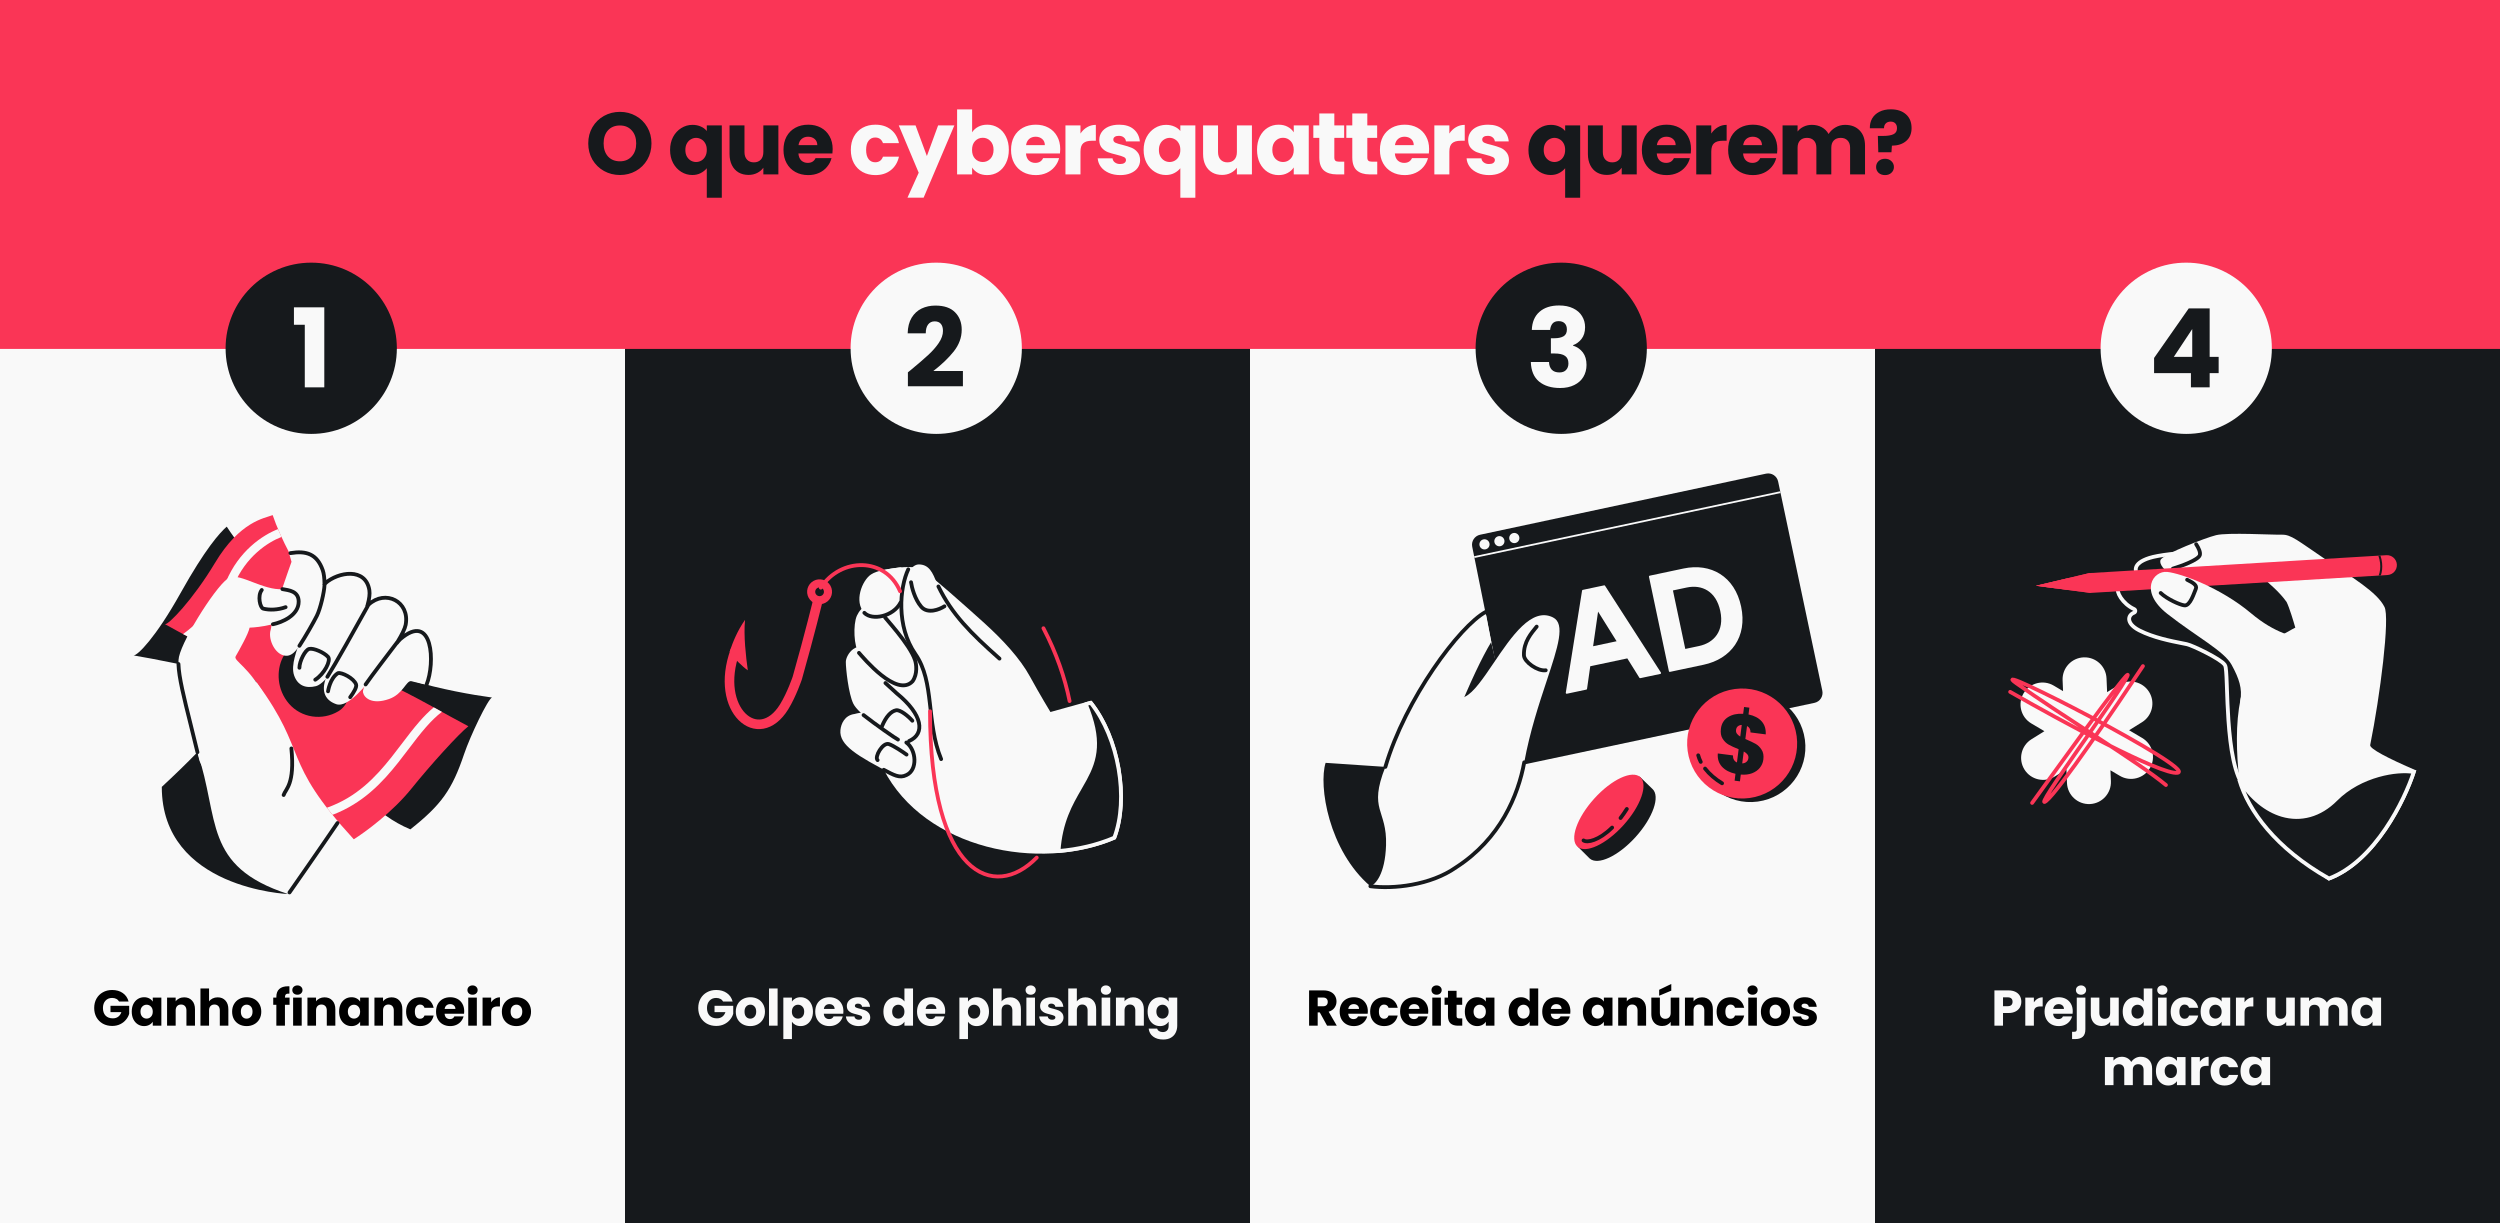 <svg width="1304" height="638" viewBox="0 0 1304 638" fill="none" xmlns="http://www.w3.org/2000/svg">
<rect x="0" y="0" width="1304" height="638" fill="#333333" stroke="none"/>
<g clip-path="url(#clip0_8_1323)">
<rect width="1304" height="638" transform="matrix(-1 0 0 -1 1304 638)" fill="#FA3556"/>
<rect y="182" width="326" height="456" fill="#F9F9F9"/>
<rect x="326" y="182" width="326" height="456" fill="#16191C"/>
<rect x="652" y="182" width="326" height="456" fill="#F9F9F9"/>
<rect x="978" y="182" width="326" height="456" fill="#16191C"/>
<path d="M323.365 91.285C320.342 91.285 317.563 90.582 315.028 89.177C312.523 87.773 310.523 85.818 309.027 83.314C307.561 80.779 306.828 77.939 306.828 74.793C306.828 71.647 307.561 68.823 309.027 66.318C310.523 63.814 312.523 61.859 315.028 60.455C317.563 59.05 320.342 58.347 323.365 58.347C326.389 58.347 329.152 59.05 331.657 60.455C334.192 61.859 336.177 63.814 337.612 66.318C339.078 68.823 339.811 71.647 339.811 74.793C339.811 77.939 339.078 80.779 337.612 83.314C336.146 85.818 334.161 87.773 331.657 89.177C329.152 90.582 326.389 91.285 323.365 91.285ZM323.365 84.138C325.93 84.138 327.977 83.283 329.504 81.573C331.061 79.863 331.84 77.603 331.84 74.793C331.84 71.953 331.061 69.693 329.504 68.013C327.977 66.303 325.93 65.448 323.365 65.448C320.769 65.448 318.692 66.288 317.135 67.967C315.608 69.647 314.844 71.922 314.844 74.793C314.844 77.633 315.608 79.909 317.135 81.619C318.692 83.299 320.769 84.138 323.365 84.138ZM349.512 78.229C349.512 75.694 350.031 73.434 351.07 71.449C352.139 69.464 353.559 67.922 355.33 66.822C357.132 65.692 359.087 65.127 361.194 65.127C362.813 65.127 364.263 65.417 365.546 65.998C366.829 66.547 367.867 67.326 368.661 68.334V65.402H376.494V103.15H368.661V87.757C367.775 88.826 366.691 89.681 365.408 90.323C364.156 90.964 362.721 91.285 361.102 91.285C359.026 91.285 357.102 90.735 355.33 89.636C353.559 88.536 352.139 86.994 351.07 85.009C350.031 83.024 349.512 80.764 349.512 78.229ZM368.661 78.183C368.661 76.809 368.386 75.663 367.836 74.747C367.317 73.801 366.63 73.098 365.775 72.64C364.92 72.151 364.019 71.907 363.072 71.907C362.156 71.907 361.27 72.151 360.415 72.64C359.56 73.098 358.858 73.801 358.308 74.747C357.758 75.694 357.483 76.855 357.483 78.229C357.483 79.603 357.758 80.764 358.308 81.71C358.858 82.627 359.56 83.329 360.415 83.818C361.27 84.276 362.156 84.505 363.072 84.505C363.988 84.505 364.874 84.276 365.729 83.818C366.615 83.329 367.317 82.611 367.836 81.665C368.386 80.718 368.661 79.557 368.661 78.183ZM406 65.402V90.964H398.166V87.483C397.372 88.612 396.288 89.529 394.914 90.231C393.57 90.903 392.073 91.239 390.424 91.239C388.47 91.239 386.744 90.811 385.248 89.956C383.751 89.071 382.591 87.803 381.766 86.154C380.941 84.505 380.529 82.566 380.529 80.336V65.402H388.317V79.282C388.317 80.993 388.76 82.321 389.645 83.268C390.531 84.215 391.722 84.688 393.219 84.688C394.746 84.688 395.952 84.215 396.838 83.268C397.723 82.321 398.166 80.993 398.166 79.282V65.402H406ZM434.319 77.771C434.319 78.504 434.273 79.267 434.182 80.061H416.453C416.575 81.649 417.079 82.871 417.965 83.726C418.881 84.551 419.996 84.963 421.309 84.963C423.264 84.963 424.623 84.138 425.386 82.489H433.723C433.296 84.169 432.517 85.681 431.387 87.024C430.288 88.368 428.898 89.422 427.218 90.185C425.539 90.949 423.661 91.331 421.584 91.331C419.08 91.331 416.85 90.796 414.896 89.727C412.941 88.658 411.414 87.131 410.315 85.146C409.215 83.161 408.665 80.84 408.665 78.183C408.665 75.526 409.2 73.205 410.269 71.22C411.368 69.235 412.895 67.708 414.85 66.639C416.804 65.57 419.049 65.036 421.584 65.036C424.058 65.036 426.256 65.555 428.18 66.593C430.104 67.632 431.601 69.113 432.67 71.037C433.769 72.961 434.319 75.205 434.319 77.771ZM426.302 75.709C426.302 74.366 425.844 73.297 424.928 72.503C424.012 71.709 422.866 71.312 421.492 71.312C420.179 71.312 419.064 71.693 418.148 72.457C417.262 73.22 416.713 74.305 416.499 75.709H426.302ZM797.232 78.229C797.232 75.694 797.751 73.434 798.789 71.449C799.858 69.464 801.278 67.922 803.049 66.822C804.851 65.692 806.806 65.127 808.913 65.127C810.532 65.127 811.982 65.417 813.265 65.998C814.548 66.547 815.586 67.326 816.38 68.334V65.402H824.214V103.15H816.38V87.757C815.495 88.826 814.41 89.681 813.128 90.323C811.876 90.964 810.44 91.285 808.822 91.285C806.745 91.285 804.821 90.735 803.049 89.636C801.278 88.536 799.858 86.994 798.789 85.009C797.751 83.024 797.232 80.764 797.232 78.229ZM816.38 78.183C816.38 76.809 816.105 75.663 815.556 74.747C815.036 73.801 814.349 73.098 813.494 72.64C812.639 72.151 811.738 71.907 810.791 71.907C809.875 71.907 808.989 72.151 808.134 72.64C807.279 73.098 806.577 73.801 806.027 74.747C805.477 75.694 805.203 76.855 805.203 78.229C805.203 79.603 805.477 80.764 806.027 81.71C806.577 82.627 807.279 83.329 808.134 83.818C808.989 84.276 809.875 84.505 810.791 84.505C811.708 84.505 812.593 84.276 813.448 83.818C814.334 83.329 815.036 82.611 815.556 81.665C816.105 80.718 816.38 79.557 816.38 78.183ZM853.719 65.402V90.964H845.885V87.483C845.091 88.612 844.007 89.529 842.633 90.231C841.289 90.903 839.793 91.239 838.143 91.239C836.189 91.239 834.463 90.811 832.967 89.956C831.47 89.071 830.31 87.803 829.485 86.154C828.661 84.505 828.248 82.566 828.248 80.336V65.402H836.036V79.282C836.036 80.993 836.479 82.321 837.365 83.268C838.25 84.215 839.441 84.688 840.938 84.688C842.465 84.688 843.671 84.215 844.557 83.268C845.442 82.321 845.885 80.993 845.885 79.282V65.402H853.719ZM882.038 77.771C882.038 78.504 881.992 79.267 881.901 80.061H864.172C864.294 81.649 864.798 82.871 865.684 83.726C866.6 84.551 867.715 84.963 869.028 84.963C870.983 84.963 872.342 84.138 873.105 82.489H881.443C881.015 84.169 880.236 85.681 879.106 87.024C878.007 88.368 876.617 89.422 874.938 90.185C873.258 90.949 871.38 91.331 869.303 91.331C866.799 91.331 864.569 90.796 862.615 89.727C860.66 88.658 859.133 87.131 858.034 85.146C856.934 83.161 856.385 80.84 856.385 78.183C856.385 75.526 856.919 73.205 857.988 71.22C859.087 69.235 860.614 67.708 862.569 66.639C864.523 65.57 866.768 65.036 869.303 65.036C871.777 65.036 873.976 65.555 875.9 66.593C877.824 67.632 879.32 69.113 880.389 71.037C881.489 72.961 882.038 75.205 882.038 77.771ZM874.021 75.709C874.021 74.366 873.563 73.297 872.647 72.503C871.731 71.709 870.586 71.312 869.211 71.312C867.898 71.312 866.783 71.693 865.867 72.457C864.982 73.22 864.432 74.305 864.218 75.709H874.021ZM892.601 69.662C893.517 68.257 894.662 67.158 896.037 66.364C897.411 65.54 898.938 65.127 900.618 65.127V73.419H898.465C896.51 73.419 895.044 73.846 894.067 74.701C893.09 75.526 892.601 76.992 892.601 79.099V90.964H884.767V65.402H892.601V69.662ZM927.055 77.771C927.055 78.504 927.009 79.267 926.917 80.061H909.189C909.311 81.649 909.815 82.871 910.7 83.726C911.617 84.551 912.731 84.963 914.045 84.963C915.999 84.963 917.358 84.138 918.122 82.489H926.459C926.032 84.169 925.253 85.681 924.123 87.024C923.023 88.368 921.634 89.422 919.954 90.185C918.274 90.949 916.396 91.331 914.319 91.331C911.815 91.331 909.586 90.796 907.631 89.727C905.677 88.658 904.15 87.131 903.05 85.146C901.951 83.161 901.401 80.84 901.401 78.183C901.401 75.526 901.935 73.205 903.004 71.22C904.104 69.235 905.631 67.708 907.585 66.639C909.54 65.57 911.785 65.036 914.319 65.036C916.793 65.036 918.992 65.555 920.916 66.593C922.84 67.632 924.337 69.113 925.405 71.037C926.505 72.961 927.055 75.205 927.055 77.771ZM919.038 75.709C919.038 74.366 918.58 73.297 917.664 72.503C916.747 71.709 915.602 71.312 914.228 71.312C912.915 71.312 911.8 71.693 910.884 72.457C909.998 73.22 909.448 74.305 909.234 75.709H919.038ZM962.4 65.127C965.577 65.127 968.096 66.089 969.959 68.013C971.853 69.937 972.799 72.609 972.799 76.03V90.964H965.012V77.084C965.012 75.434 964.569 74.167 963.683 73.281C962.828 72.365 961.637 71.907 960.11 71.907C958.583 71.907 957.377 72.365 956.491 73.281C955.636 74.167 955.208 75.434 955.208 77.084V90.964H947.421V77.084C947.421 75.434 946.978 74.167 946.092 73.281C945.237 72.365 944.046 71.907 942.519 71.907C940.992 71.907 939.786 72.365 938.9 73.281C938.045 74.167 937.617 75.434 937.617 77.084V90.964H929.784V65.402H937.617V68.609C938.411 67.54 939.45 66.7 940.732 66.089C942.015 65.448 943.466 65.127 945.084 65.127C947.008 65.127 948.719 65.54 950.215 66.364C951.742 67.189 952.933 68.364 953.788 69.891C954.674 68.487 955.88 67.341 957.407 66.456C958.934 65.57 960.599 65.127 962.4 65.127ZM986.266 57.019C989.533 57.019 992.145 57.874 994.099 59.584C996.084 61.294 997.077 63.707 997.077 66.822C997.077 69.693 996.13 71.938 994.237 73.556C992.374 75.144 989.9 75.954 986.815 75.984L986.586 79.42H979.715L979.486 70.899H982.234C984.586 70.899 986.373 70.609 987.594 70.029C988.846 69.449 989.472 68.395 989.472 66.868C989.472 65.799 989.182 64.959 988.602 64.348C988.022 63.738 987.212 63.432 986.174 63.432C985.075 63.432 984.219 63.753 983.609 64.394C982.998 65.005 982.692 65.845 982.692 66.914H975.317C975.256 65.051 975.638 63.371 976.462 61.875C977.317 60.378 978.57 59.202 980.219 58.347C981.898 57.462 983.914 57.019 986.266 57.019ZM983.242 91.331C981.868 91.331 980.738 90.934 979.852 90.139C978.997 89.315 978.57 88.307 978.57 87.116C978.57 85.894 978.997 84.871 979.852 84.047C980.738 83.222 981.868 82.81 983.242 82.81C984.586 82.81 985.685 83.222 986.54 84.047C987.426 84.871 987.869 85.894 987.869 87.116C987.869 88.307 987.426 89.315 986.54 90.139C985.685 90.934 984.586 91.331 983.242 91.331Z" fill="#16191C"/>
<path d="M443.795 78.183C443.795 75.526 444.329 73.205 445.398 71.22C446.498 69.235 448.009 67.708 449.933 66.639C451.888 65.57 454.117 65.036 456.622 65.036C459.828 65.036 462.501 65.875 464.639 67.555C466.807 69.235 468.227 71.602 468.899 74.656H460.561C459.859 72.701 458.5 71.724 456.484 71.724C455.049 71.724 453.904 72.289 453.049 73.419C452.193 74.518 451.766 76.106 451.766 78.183C451.766 80.26 452.193 81.863 453.049 82.993C453.904 84.093 455.049 84.642 456.484 84.642C458.5 84.642 459.859 83.665 460.561 81.71H468.899C468.227 84.703 466.807 87.055 464.639 88.765C462.47 90.475 459.798 91.331 456.622 91.331C454.117 91.331 451.888 90.796 449.933 89.727C448.009 88.658 446.498 87.131 445.398 85.146C444.329 83.161 443.795 80.84 443.795 78.183ZM497.797 65.402L481.764 103.104H473.335L479.198 90.094L468.8 65.402H477.549L483.459 81.39L489.322 65.402H497.797ZM507.06 69.021C507.793 67.83 508.847 66.868 510.221 66.135C511.595 65.402 513.168 65.036 514.939 65.036C517.047 65.036 518.955 65.57 520.666 66.639C522.376 67.708 523.72 69.235 524.697 71.22C525.705 73.205 526.209 75.511 526.209 78.137C526.209 80.764 525.705 83.085 524.697 85.1C523.72 87.085 522.376 88.628 520.666 89.727C518.955 90.796 517.047 91.331 514.939 91.331C513.138 91.331 511.565 90.979 510.221 90.277C508.877 89.544 507.824 88.582 507.06 87.391V90.964H499.227V57.065H507.06V69.021ZM518.238 78.137C518.238 76.183 517.688 74.656 516.589 73.556C515.52 72.426 514.191 71.861 512.603 71.861C511.046 71.861 509.717 72.426 508.618 73.556C507.549 74.686 507.014 76.228 507.014 78.183C507.014 80.138 507.549 81.68 508.618 82.81C509.717 83.94 511.046 84.505 512.603 84.505C514.161 84.505 515.489 83.94 516.589 82.81C517.688 81.649 518.238 80.092 518.238 78.137ZM553.011 77.771C553.011 78.504 552.965 79.267 552.874 80.061H535.145C535.267 81.649 535.771 82.871 536.657 83.726C537.573 84.551 538.688 84.963 540.001 84.963C541.956 84.963 543.315 84.138 544.078 82.489H552.416C551.988 84.169 551.209 85.681 550.079 87.024C548.98 88.368 547.59 89.422 545.91 90.185C544.231 90.949 542.353 91.331 540.276 91.331C537.772 91.331 535.542 90.796 533.588 89.727C531.633 88.658 530.106 87.131 529.007 85.146C527.907 83.161 527.357 80.84 527.357 78.183C527.357 75.526 527.892 73.205 528.961 71.22C530.06 69.235 531.587 67.708 533.542 66.639C535.496 65.57 537.741 65.036 540.276 65.036C542.75 65.036 544.948 65.555 546.873 66.593C548.797 67.632 550.293 69.113 551.362 71.037C552.461 72.961 553.011 75.205 553.011 77.771ZM544.994 75.709C544.994 74.366 544.536 73.297 543.62 72.503C542.704 71.709 541.559 71.312 540.184 71.312C538.871 71.312 537.756 71.693 536.84 72.457C535.954 73.22 535.405 74.305 535.191 75.709H544.994ZM563.574 69.662C564.49 68.257 565.635 67.158 567.009 66.364C568.384 65.54 569.911 65.127 571.59 65.127V73.419H569.437C567.483 73.419 566.017 73.846 565.04 74.701C564.062 75.526 563.574 76.992 563.574 79.099V90.964H555.74V65.402H563.574V69.662ZM584.33 91.331C582.101 91.331 580.116 90.949 578.375 90.185C576.634 89.422 575.26 88.383 574.252 87.07C573.244 85.727 572.679 84.23 572.557 82.581H580.299C580.39 83.466 580.803 84.184 581.536 84.734C582.269 85.284 583.17 85.558 584.239 85.558C585.216 85.558 585.964 85.375 586.483 85.009C587.033 84.612 587.308 84.108 587.308 83.497C587.308 82.764 586.926 82.23 586.163 81.894C585.399 81.527 584.162 81.13 582.452 80.703C580.62 80.275 579.093 79.832 577.871 79.374C576.649 78.885 575.596 78.137 574.71 77.129C573.824 76.091 573.382 74.701 573.382 72.961C573.382 71.495 573.779 70.166 574.573 68.975C575.397 67.754 576.588 66.792 578.146 66.089C579.734 65.387 581.612 65.036 583.78 65.036C586.987 65.036 589.507 65.83 591.339 67.418C593.202 69.006 594.271 71.113 594.546 73.74H587.308C587.186 72.854 586.789 72.151 586.117 71.632C585.475 71.113 584.62 70.853 583.551 70.853C582.635 70.853 581.933 71.037 581.444 71.403C580.955 71.739 580.711 72.213 580.711 72.823C580.711 73.556 581.093 74.106 581.856 74.472C582.65 74.839 583.872 75.205 585.521 75.572C587.415 76.061 588.957 76.549 590.148 77.038C591.339 77.496 592.377 78.259 593.263 79.328C594.179 80.367 594.653 81.772 594.683 83.543C594.683 85.039 594.256 86.383 593.401 87.574C592.576 88.735 591.37 89.651 589.782 90.323C588.224 90.995 586.407 91.331 584.33 91.331ZM596.515 78.229C596.515 75.694 597.034 73.434 598.072 71.449C599.141 69.464 600.561 67.922 602.333 66.822C604.134 65.692 606.089 65.127 608.196 65.127C609.815 65.127 611.266 65.417 612.548 65.998C613.831 66.547 614.869 67.326 615.663 68.334V65.402H623.497V103.15H615.663V87.757C614.778 88.826 613.694 89.681 612.411 90.323C611.159 90.964 609.723 91.285 608.105 91.285C606.028 91.285 604.104 90.735 602.333 89.636C600.561 88.536 599.141 86.994 598.072 85.009C597.034 83.024 596.515 80.764 596.515 78.229ZM615.663 78.183C615.663 76.809 615.388 75.663 614.839 74.747C614.32 73.801 613.632 73.098 612.777 72.64C611.922 72.151 611.021 71.907 610.075 71.907C609.158 71.907 608.273 72.151 607.418 72.64C606.562 73.098 605.86 73.801 605.31 74.747C604.761 75.694 604.486 76.855 604.486 78.229C604.486 79.603 604.761 80.764 605.31 81.71C605.86 82.627 606.562 83.329 607.418 83.818C608.273 84.276 609.158 84.505 610.075 84.505C610.991 84.505 611.876 84.276 612.732 83.818C613.617 83.329 614.32 82.611 614.839 81.665C615.388 80.718 615.663 79.557 615.663 78.183ZM653.002 65.402V90.964H645.168V87.483C644.374 88.612 643.29 89.529 641.916 90.231C640.572 90.903 639.076 91.239 637.427 91.239C635.472 91.239 633.746 90.811 632.25 89.956C630.754 89.071 629.593 87.803 628.768 86.154C627.944 84.505 627.532 82.566 627.532 80.336V65.402H635.319V79.282C635.319 80.993 635.762 82.321 636.648 83.268C637.533 84.215 638.725 84.688 640.221 84.688C641.748 84.688 642.954 84.215 643.84 83.268C644.726 82.321 645.168 80.993 645.168 79.282V65.402H653.002ZM655.668 78.137C655.668 75.511 656.156 73.205 657.134 71.22C658.142 69.235 659.501 67.708 661.211 66.639C662.921 65.57 664.83 65.036 666.937 65.036C668.739 65.036 670.312 65.402 671.656 66.135C673.03 66.868 674.083 67.83 674.816 69.021V65.402H682.65V90.964H674.816V87.345C674.053 88.536 672.984 89.498 671.61 90.231C670.266 90.964 668.693 91.331 666.891 91.331C664.815 91.331 662.921 90.796 661.211 89.727C659.501 88.628 658.142 87.085 657.134 85.1C656.156 83.085 655.668 80.764 655.668 78.137ZM674.816 78.183C674.816 76.228 674.267 74.686 673.167 73.556C672.098 72.426 670.785 71.861 669.228 71.861C667.67 71.861 666.342 72.426 665.242 73.556C664.173 74.656 663.639 76.183 663.639 78.137C663.639 80.092 664.173 81.649 665.242 82.81C666.342 83.94 667.67 84.505 669.228 84.505C670.785 84.505 672.098 83.94 673.167 82.81C674.267 81.68 674.816 80.138 674.816 78.183ZM701.161 84.322V90.964H697.175C694.335 90.964 692.121 90.277 690.533 88.903C688.945 87.498 688.151 85.223 688.151 82.077V71.907H685.035V65.402H688.151V59.172H695.984V65.402H701.115V71.907H695.984V82.169C695.984 82.932 696.167 83.482 696.534 83.818C696.9 84.154 697.511 84.322 698.366 84.322H701.161ZM718.367 84.322V90.964H714.382C711.542 90.964 709.328 90.277 707.74 88.903C706.151 87.498 705.357 85.223 705.357 82.077V71.907H702.242V65.402H705.357V59.172H713.191V65.402H718.322V71.907H713.191V82.169C713.191 82.932 713.374 83.482 713.741 83.818C714.107 84.154 714.718 84.322 715.573 84.322H718.367ZM745.424 77.771C745.424 78.504 745.378 79.267 745.286 80.061H727.558C727.68 81.649 728.184 82.871 729.069 83.726C729.986 84.551 731.1 84.963 732.413 84.963C734.368 84.963 735.727 84.138 736.491 82.489H744.828C744.4 84.169 743.622 85.681 742.492 87.024C741.392 88.368 740.003 89.422 738.323 90.185C736.643 90.949 734.765 91.331 732.688 91.331C730.184 91.331 727.955 90.796 726 89.727C724.045 88.658 722.518 87.131 721.419 85.146C720.32 83.161 719.77 80.84 719.77 78.183C719.77 75.526 720.304 73.205 721.373 71.22C722.473 69.235 724 67.708 725.954 66.639C727.909 65.57 730.154 65.036 732.688 65.036C735.162 65.036 737.361 65.555 739.285 66.593C741.209 67.632 742.705 69.113 743.774 71.037C744.874 72.961 745.424 75.205 745.424 77.771ZM737.407 75.709C737.407 74.366 736.949 73.297 736.032 72.503C735.116 71.709 733.971 71.312 732.597 71.312C731.283 71.312 730.169 71.693 729.253 72.457C728.367 73.22 727.817 74.305 727.603 75.709H737.407ZM755.986 69.662C756.902 68.257 758.048 67.158 759.422 66.364C760.796 65.54 762.323 65.127 764.003 65.127V73.419H761.85C759.895 73.419 758.429 73.846 757.452 74.701C756.475 75.526 755.986 76.992 755.986 79.099V90.964H748.153V65.402H755.986V69.662ZM776.743 91.331C774.513 91.331 772.528 90.949 770.787 90.185C769.047 89.422 767.672 88.383 766.664 87.07C765.657 85.727 765.092 84.23 764.969 82.581H772.711C772.803 83.466 773.215 84.184 773.948 84.734C774.681 85.284 775.582 85.558 776.651 85.558C777.628 85.558 778.377 85.375 778.896 85.009C779.445 84.612 779.72 84.108 779.72 83.497C779.72 82.764 779.339 82.23 778.575 81.894C777.812 81.527 776.575 81.13 774.864 80.703C773.032 80.275 771.505 79.832 770.283 79.374C769.062 78.885 768.008 78.137 767.123 77.129C766.237 76.091 765.794 74.701 765.794 72.961C765.794 71.495 766.191 70.166 766.985 68.975C767.81 67.754 769.001 66.792 770.558 66.089C772.146 65.387 774.025 65.036 776.193 65.036C779.4 65.036 781.919 65.83 783.752 67.418C785.615 69.006 786.683 71.113 786.958 73.74H779.72C779.598 72.854 779.201 72.151 778.529 71.632C777.888 71.113 777.033 70.853 775.964 70.853C775.048 70.853 774.345 71.037 773.857 71.403C773.368 71.739 773.124 72.213 773.124 72.823C773.124 73.556 773.505 74.106 774.269 74.472C775.063 74.839 776.285 75.205 777.934 75.572C779.827 76.061 781.369 76.549 782.561 77.038C783.752 77.496 784.79 78.259 785.676 79.328C786.592 80.367 787.065 81.772 787.096 83.543C787.096 85.039 786.668 86.383 785.813 87.574C784.988 88.735 783.782 89.651 782.194 90.323C780.637 90.995 778.819 91.331 776.743 91.331Z" fill="#F9F9F9"/>
<path d="M62.114 522.411C61.782 521.799 61.301 521.336 60.671 521.021C60.059 520.689 59.334 520.523 58.495 520.523C57.043 520.523 55.881 521.004 55.007 521.965C54.132 522.91 53.695 524.177 53.695 525.768C53.695 527.464 54.15 528.793 55.059 529.755C55.986 530.699 57.253 531.171 58.862 531.171C59.963 531.171 60.89 530.891 61.642 530.332C62.411 529.772 62.971 528.968 63.32 527.919H57.629V524.614H67.385V528.784C67.053 529.903 66.485 530.944 65.681 531.905C64.894 532.867 63.889 533.645 62.665 534.239C61.441 534.834 60.059 535.131 58.521 535.131C56.702 535.131 55.076 534.738 53.643 533.951C52.226 533.147 51.116 532.036 50.312 530.62C49.525 529.204 49.132 527.587 49.132 525.768C49.132 523.95 49.525 522.333 50.312 520.916C51.116 519.483 52.226 518.372 53.643 517.586C55.059 516.781 56.676 516.379 58.495 516.379C60.698 516.379 62.551 516.912 64.055 517.979C65.576 519.045 66.581 520.523 67.071 522.411H62.114ZM68.716 527.657C68.716 526.153 68.995 524.833 69.555 523.696C70.132 522.56 70.91 521.686 71.889 521.074C72.868 520.462 73.961 520.156 75.167 520.156C76.199 520.156 77.099 520.366 77.869 520.785C78.656 521.205 79.259 521.756 79.678 522.437V520.366H84.163V535H79.678V532.928C79.241 533.61 78.629 534.161 77.843 534.58C77.073 535 76.173 535.21 75.141 535.21C73.952 535.21 72.868 534.904 71.889 534.292C70.91 533.662 70.132 532.779 69.555 531.643C68.995 530.489 68.716 529.16 68.716 527.657ZM79.678 527.683C79.678 526.564 79.364 525.681 78.734 525.034C78.122 524.387 77.37 524.063 76.479 524.063C75.587 524.063 74.826 524.387 74.197 525.034C73.585 525.663 73.279 526.538 73.279 527.657C73.279 528.776 73.585 529.667 74.197 530.332C74.826 530.979 75.587 531.302 76.479 531.302C77.37 531.302 78.122 530.979 78.734 530.332C79.364 529.685 79.678 528.802 79.678 527.683ZM96.062 520.208C97.776 520.208 99.14 520.768 100.154 521.887C101.185 522.988 101.701 524.509 101.701 526.45V535H97.243V527.053C97.243 526.074 96.989 525.314 96.482 524.772C95.975 524.23 95.293 523.959 94.436 523.959C93.58 523.959 92.898 524.23 92.391 524.772C91.884 525.314 91.63 526.074 91.63 527.053V535H87.145V520.366H91.63V522.306C92.085 521.659 92.697 521.152 93.466 520.785C94.235 520.401 95.101 520.208 96.062 520.208ZM113.551 520.208C115.23 520.208 116.576 520.768 117.59 521.887C118.604 522.988 119.111 524.509 119.111 526.45V535H114.653V527.053C114.653 526.074 114.399 525.314 113.892 524.772C113.385 524.23 112.703 523.959 111.846 523.959C110.99 523.959 110.308 524.23 109.801 524.772C109.294 525.314 109.04 526.074 109.04 527.053V535H104.555V515.592H109.04V522.333C109.495 521.686 110.115 521.17 110.902 520.785C111.689 520.401 112.572 520.208 113.551 520.208ZM128.627 535.21C127.193 535.21 125.899 534.904 124.745 534.292C123.609 533.68 122.708 532.806 122.044 531.669C121.397 530.533 121.074 529.204 121.074 527.683C121.074 526.179 121.406 524.859 122.07 523.723C122.735 522.569 123.644 521.686 124.798 521.074C125.952 520.462 127.246 520.156 128.679 520.156C130.113 520.156 131.407 520.462 132.561 521.074C133.715 521.686 134.624 522.569 135.288 523.723C135.953 524.859 136.285 526.179 136.285 527.683C136.285 529.186 135.944 530.515 135.262 531.669C134.598 532.806 133.68 533.68 132.508 534.292C131.354 534.904 130.061 535.21 128.627 535.21ZM128.627 531.328C129.484 531.328 130.209 531.014 130.804 530.384C131.416 529.755 131.722 528.854 131.722 527.683C131.722 526.511 131.424 525.611 130.83 524.981C130.253 524.352 129.536 524.037 128.679 524.037C127.805 524.037 127.079 524.352 126.502 524.981C125.925 525.593 125.637 526.494 125.637 527.683C125.637 528.854 125.917 529.755 126.476 530.384C127.053 531.014 127.77 531.328 128.627 531.328ZM151.041 524.09H148.628V535H144.143V524.09H142.517V520.366H144.143V519.946C144.143 518.145 144.659 516.781 145.691 515.855C146.722 514.91 148.235 514.438 150.228 514.438C150.56 514.438 150.805 514.447 150.962 514.465V518.267C150.106 518.215 149.502 518.337 149.153 518.635C148.803 518.932 148.628 519.465 148.628 520.234V520.366H151.041V524.09ZM155.142 518.844C154.355 518.844 153.708 518.617 153.201 518.163C152.711 517.69 152.466 517.113 152.466 516.432C152.466 515.732 152.711 515.155 153.201 514.701C153.708 514.229 154.355 513.992 155.142 513.992C155.911 513.992 156.54 514.229 157.03 514.701C157.537 515.155 157.79 515.732 157.79 516.432C157.79 517.113 157.537 517.69 157.03 518.163C156.54 518.617 155.911 518.844 155.142 518.844ZM157.371 520.366V535H152.886V520.366H157.371ZM169.276 520.208C170.989 520.208 172.353 520.768 173.367 521.887C174.399 522.988 174.914 524.509 174.914 526.45V535H170.456V527.053C170.456 526.074 170.202 525.314 169.695 524.772C169.188 524.23 168.506 523.959 167.65 523.959C166.793 523.959 166.111 524.23 165.604 524.772C165.097 525.314 164.843 526.074 164.843 527.053V535H160.359V520.366H164.843V522.306C165.298 521.659 165.91 521.152 166.679 520.785C167.449 520.401 168.314 520.208 169.276 520.208ZM176.877 527.657C176.877 526.153 177.157 524.833 177.716 523.696C178.293 522.56 179.071 521.686 180.05 521.074C181.029 520.462 182.122 520.156 183.329 520.156C184.36 520.156 185.261 520.366 186.03 520.785C186.817 521.205 187.42 521.756 187.84 522.437V520.366H192.324V535H187.84V532.928C187.402 533.61 186.791 534.161 186.004 534.58C185.234 535 184.334 535.21 183.302 535.21C182.113 535.21 181.029 534.904 180.05 534.292C179.071 533.662 178.293 532.779 177.716 531.643C177.157 530.489 176.877 529.16 176.877 527.657ZM187.84 527.683C187.84 526.564 187.525 525.681 186.895 525.034C186.283 524.387 185.532 524.063 184.64 524.063C183.748 524.063 182.988 524.387 182.358 525.034C181.746 525.663 181.44 526.538 181.44 527.657C181.44 528.776 181.746 529.667 182.358 530.332C182.988 530.979 183.748 531.302 184.64 531.302C185.532 531.302 186.283 530.979 186.895 530.332C187.525 529.685 187.84 528.802 187.84 527.683ZM204.224 520.208C205.937 520.208 207.301 520.768 208.315 521.887C209.347 522.988 209.862 524.509 209.862 526.45V535H205.404V527.053C205.404 526.074 205.15 525.314 204.643 524.772C204.136 524.23 203.454 523.959 202.598 523.959C201.741 523.959 201.059 524.23 200.552 524.772C200.045 525.314 199.791 526.074 199.791 527.053V535H195.307V520.366H199.791V522.306C200.246 521.659 200.858 521.152 201.627 520.785C202.397 520.401 203.262 520.208 204.224 520.208ZM211.825 527.683C211.825 526.162 212.131 524.833 212.743 523.696C213.372 522.56 214.238 521.686 215.339 521.074C216.458 520.462 217.735 520.156 219.168 520.156C221.004 520.156 222.534 520.637 223.758 521.598C224.999 522.56 225.812 523.915 226.197 525.663H221.424C221.022 524.544 220.244 523.985 219.09 523.985C218.268 523.985 217.612 524.308 217.123 524.955C216.633 525.585 216.388 526.494 216.388 527.683C216.388 528.872 216.633 529.79 217.123 530.437C217.612 531.066 218.268 531.381 219.09 531.381C220.244 531.381 221.022 530.821 221.424 529.702H226.197C225.812 531.416 224.999 532.762 223.758 533.741C222.517 534.72 220.987 535.21 219.168 535.21C217.735 535.21 216.458 534.904 215.339 534.292C214.238 533.68 213.372 532.806 212.743 531.669C212.131 530.533 211.825 529.204 211.825 527.683ZM242.129 527.447C242.129 527.866 242.103 528.303 242.05 528.758H231.901C231.97 529.667 232.259 530.367 232.766 530.856C233.291 531.328 233.929 531.564 234.681 531.564C235.8 531.564 236.578 531.092 237.015 530.148H241.788C241.543 531.11 241.097 531.975 240.45 532.745C239.821 533.514 239.025 534.117 238.064 534.554C237.102 534.991 236.027 535.21 234.838 535.21C233.404 535.21 232.128 534.904 231.009 534.292C229.89 533.68 229.016 532.806 228.386 531.669C227.757 530.533 227.442 529.204 227.442 527.683C227.442 526.162 227.748 524.833 228.36 523.696C228.989 522.56 229.864 521.686 230.983 521.074C232.102 520.462 233.387 520.156 234.838 520.156C236.254 520.156 237.513 520.453 238.615 521.047C239.716 521.642 240.573 522.49 241.185 523.591C241.814 524.693 242.129 525.978 242.129 527.447ZM237.539 526.267C237.539 525.497 237.277 524.885 236.752 524.431C236.228 523.976 235.572 523.749 234.785 523.749C234.034 523.749 233.395 523.967 232.871 524.404C232.364 524.842 232.049 525.462 231.927 526.267H237.539ZM246.488 518.844C245.701 518.844 245.054 518.617 244.547 518.163C244.058 517.69 243.813 517.113 243.813 516.432C243.813 515.732 244.058 515.155 244.547 514.701C245.054 514.229 245.701 513.992 246.488 513.992C247.257 513.992 247.887 514.229 248.376 514.701C248.883 515.155 249.137 515.732 249.137 516.432C249.137 517.113 248.883 517.69 248.376 518.163C247.887 518.617 247.257 518.844 246.488 518.844ZM248.717 520.366V535H244.233V520.366H248.717ZM256.19 522.805C256.714 522 257.37 521.371 258.157 520.916C258.944 520.444 259.818 520.208 260.78 520.208V524.955H259.547C258.428 524.955 257.589 525.2 257.029 525.69C256.47 526.162 256.19 527.001 256.19 528.207V535H251.705V520.366H256.19V522.805ZM269.322 535.21C267.889 535.21 266.595 534.904 265.441 534.292C264.304 533.68 263.404 532.806 262.74 531.669C262.093 530.533 261.769 529.204 261.769 527.683C261.769 526.179 262.101 524.859 262.766 523.723C263.43 522.569 264.339 521.686 265.493 521.074C266.647 520.462 267.941 520.156 269.375 520.156C270.809 520.156 272.102 520.462 273.256 521.074C274.41 521.686 275.32 522.569 275.984 523.723C276.648 524.859 276.981 526.179 276.981 527.683C276.981 529.186 276.64 530.515 275.958 531.669C275.293 532.806 274.375 533.68 273.204 534.292C272.05 534.904 270.756 535.21 269.322 535.21ZM269.322 531.328C270.179 531.328 270.905 531.014 271.499 530.384C272.111 529.755 272.417 528.854 272.417 527.683C272.417 526.511 272.12 525.611 271.525 524.981C270.948 524.352 270.232 524.037 269.375 524.037C268.501 524.037 267.775 524.352 267.198 524.981C266.621 525.593 266.333 526.494 266.333 527.683C266.333 528.854 266.612 529.755 267.172 530.384C267.749 531.014 268.466 531.328 269.322 531.328Z" fill="black"/>
<path d="M692.21 535L688.381 528.05H687.305V535H682.821V516.589H690.348C691.799 516.589 693.031 516.842 694.046 517.349C695.077 517.857 695.846 518.556 696.354 519.448C696.861 520.322 697.114 521.301 697.114 522.385C697.114 523.609 696.764 524.702 696.065 525.663C695.383 526.625 694.369 527.307 693.023 527.709L697.271 535H692.21ZM687.305 524.877H690.085C690.907 524.877 691.519 524.675 691.921 524.273C692.341 523.871 692.551 523.303 692.551 522.569C692.551 521.869 692.341 521.318 691.921 520.916C691.519 520.514 690.907 520.313 690.085 520.313H687.305V524.877ZM713.462 527.447C713.462 527.866 713.436 528.303 713.384 528.758H703.234C703.304 529.667 703.592 530.367 704.099 530.856C704.624 531.328 705.262 531.564 706.014 531.564C707.133 531.564 707.911 531.092 708.348 530.148H713.121C712.877 531.11 712.431 531.975 711.784 532.745C711.154 533.514 710.359 534.117 709.397 534.554C708.436 534.991 707.36 535.21 706.171 535.21C704.738 535.21 703.461 534.904 702.342 534.292C701.223 533.68 700.349 532.806 699.72 531.669C699.09 530.533 698.775 529.204 698.775 527.683C698.775 526.162 699.081 524.833 699.693 523.696C700.323 522.56 701.197 521.686 702.316 521.074C703.435 520.462 704.72 520.156 706.171 520.156C707.588 520.156 708.846 520.453 709.948 521.047C711.049 521.642 711.906 522.49 712.518 523.591C713.148 524.693 713.462 525.978 713.462 527.447ZM708.873 526.267C708.873 525.497 708.61 524.885 708.086 524.431C707.561 523.976 706.906 523.749 706.119 523.749C705.367 523.749 704.729 523.967 704.204 524.404C703.697 524.842 703.383 525.462 703.26 526.267H708.873ZM714.674 527.683C714.674 526.162 714.98 524.833 715.592 523.696C716.222 522.56 717.087 521.686 718.189 521.074C719.308 520.462 720.584 520.156 722.018 520.156C723.854 520.156 725.383 520.637 726.607 521.598C727.849 522.56 728.662 523.915 729.046 525.663H724.273C723.871 524.544 723.093 523.985 721.939 523.985C721.117 523.985 720.462 524.308 719.972 524.955C719.482 525.585 719.238 526.494 719.238 527.683C719.238 528.872 719.482 529.79 719.972 530.437C720.462 531.066 721.117 531.381 721.939 531.381C723.093 531.381 723.871 530.821 724.273 529.702H729.046C728.662 531.416 727.849 532.762 726.607 533.741C725.366 534.72 723.836 535.21 722.018 535.21C720.584 535.21 719.308 534.904 718.189 534.292C717.087 533.68 716.222 532.806 715.592 531.669C714.98 530.533 714.674 529.204 714.674 527.683ZM744.978 527.447C744.978 527.866 744.952 528.303 744.9 528.758H734.75C734.82 529.667 735.108 530.367 735.615 530.856C736.14 531.328 736.778 531.564 737.53 531.564C738.649 531.564 739.427 531.092 739.864 530.148H744.637C744.393 531.11 743.947 531.975 743.3 532.745C742.67 533.514 741.875 534.117 740.913 534.554C739.952 534.991 738.876 535.21 737.687 535.21C736.254 535.21 734.977 534.904 733.858 534.292C732.739 533.68 731.865 532.806 731.236 531.669C730.606 530.533 730.291 529.204 730.291 527.683C730.291 526.162 730.597 524.833 731.209 523.696C731.839 522.56 732.713 521.686 733.832 521.074C734.951 520.462 736.236 520.156 737.687 520.156C739.104 520.156 740.362 520.453 741.464 521.047C742.565 521.642 743.422 522.49 744.034 523.591C744.664 524.693 744.978 525.978 744.978 527.447ZM740.389 526.267C740.389 525.497 740.126 524.885 739.602 524.431C739.077 523.976 738.422 523.749 737.635 523.749C736.883 523.749 736.245 523.967 735.72 524.404C735.213 524.842 734.899 525.462 734.776 526.267H740.389ZM749.337 518.844C748.551 518.844 747.904 518.617 747.397 518.163C746.907 517.69 746.662 517.113 746.662 516.432C746.662 515.732 746.907 515.155 747.397 514.701C747.904 514.229 748.551 513.992 749.337 513.992C750.107 513.992 750.736 514.229 751.226 514.701C751.733 515.155 751.986 515.732 751.986 516.432C751.986 517.113 751.733 517.69 751.226 518.163C750.736 518.617 750.107 518.844 749.337 518.844ZM751.567 520.366V535H747.082V520.366H751.567ZM762.711 531.197V535H760.429C758.803 535 757.536 534.607 756.626 533.82C755.717 533.016 755.263 531.713 755.263 529.912V524.09H753.479V520.366H755.263V516.799H759.747V520.366H762.685V524.09H759.747V529.964C759.747 530.402 759.852 530.716 760.062 530.909C760.272 531.101 760.622 531.197 761.111 531.197H762.711ZM764.055 527.657C764.055 526.153 764.335 524.833 764.894 523.696C765.471 522.56 766.249 521.686 767.229 521.074C768.208 520.462 769.3 520.156 770.507 520.156C771.538 520.156 772.439 520.366 773.208 520.785C773.995 521.205 774.598 521.756 775.018 522.437V520.366H779.503V535H775.018V532.928C774.581 533.61 773.969 534.161 773.182 534.58C772.413 535 771.512 535.21 770.481 535.21C769.292 535.21 768.208 534.904 767.229 534.292C766.249 533.662 765.471 532.779 764.894 531.643C764.335 530.489 764.055 529.16 764.055 527.657ZM775.018 527.683C775.018 526.564 774.703 525.681 774.074 525.034C773.462 524.387 772.71 524.063 771.818 524.063C770.926 524.063 770.166 524.387 769.536 525.034C768.925 525.663 768.619 526.538 768.619 527.657C768.619 528.776 768.925 529.667 769.536 530.332C770.166 530.979 770.926 531.302 771.818 531.302C772.71 531.302 773.462 530.979 774.074 530.332C774.703 529.685 775.018 528.802 775.018 527.683ZM786.889 527.657C786.889 526.153 787.168 524.833 787.728 523.696C788.305 522.56 789.083 521.686 790.062 521.074C791.041 520.462 792.134 520.156 793.34 520.156C794.302 520.156 795.176 520.357 795.963 520.759C796.767 521.161 797.397 521.703 797.851 522.385V515.592H802.336V535H797.851V532.902C797.432 533.601 796.829 534.161 796.042 534.58C795.272 535 794.372 535.21 793.34 535.21C792.134 535.21 791.041 534.904 790.062 534.292C789.083 533.662 788.305 532.779 787.728 531.643C787.168 530.489 786.889 529.16 786.889 527.657ZM797.851 527.683C797.851 526.564 797.537 525.681 796.907 525.034C796.295 524.387 795.543 524.063 794.652 524.063C793.76 524.063 792.999 524.387 792.37 525.034C791.758 525.663 791.452 526.538 791.452 527.657C791.452 528.776 791.758 529.667 792.37 530.332C792.999 530.979 793.76 531.302 794.652 531.302C795.543 531.302 796.295 530.979 796.907 530.332C797.537 529.685 797.851 528.802 797.851 527.683ZM819.114 527.447C819.114 527.866 819.087 528.303 819.035 528.758H808.885C808.955 529.667 809.244 530.367 809.751 530.856C810.275 531.328 810.913 531.564 811.665 531.564C812.784 531.564 813.562 531.092 813.999 530.148H818.773C818.528 531.11 818.082 531.975 817.435 532.745C816.806 533.514 816.01 534.117 815.048 534.554C814.087 534.991 813.012 535.21 811.823 535.21C810.389 535.21 809.113 534.904 807.994 534.292C806.875 533.68 806 532.806 805.371 531.669C804.741 530.533 804.427 529.204 804.427 527.683C804.427 526.162 804.733 524.833 805.345 523.696C805.974 522.56 806.848 521.686 807.967 521.074C809.086 520.462 810.371 520.156 811.823 520.156C813.239 520.156 814.498 520.453 815.599 521.047C816.701 521.642 817.557 522.49 818.169 523.591C818.799 524.693 819.114 525.978 819.114 527.447ZM814.524 526.267C814.524 525.497 814.262 524.885 813.737 524.431C813.213 523.976 812.557 523.749 811.77 523.749C811.018 523.749 810.38 523.967 809.856 524.404C809.349 524.842 809.034 525.462 808.911 526.267H814.524ZM825.621 527.657C825.621 526.153 825.901 524.833 826.46 523.696C827.037 522.56 827.815 521.686 828.794 521.074C829.774 520.462 830.866 520.156 832.073 520.156C833.104 520.156 834.005 520.366 834.774 520.785C835.561 521.205 836.164 521.756 836.584 522.437V520.366H841.069V535H836.584V532.928C836.147 533.61 835.535 534.161 834.748 534.58C833.979 535 833.078 535.21 832.047 535.21C830.858 535.21 829.774 534.904 828.794 534.292C827.815 533.662 827.037 532.779 826.46 531.643C825.901 530.489 825.621 529.16 825.621 527.657ZM836.584 527.683C836.584 526.564 836.269 525.681 835.64 525.034C835.028 524.387 834.276 524.063 833.384 524.063C832.492 524.063 831.732 524.387 831.102 525.034C830.49 525.663 830.184 526.538 830.184 527.657C830.184 528.776 830.49 529.667 831.102 530.332C831.732 530.979 832.492 531.302 833.384 531.302C834.276 531.302 835.028 530.979 835.64 530.332C836.269 529.685 836.584 528.802 836.584 527.683ZM852.968 520.208C854.681 520.208 856.045 520.768 857.059 521.887C858.091 522.988 858.607 524.509 858.607 526.45V535H854.148V527.053C854.148 526.074 853.895 525.314 853.387 524.772C852.88 524.23 852.199 523.959 851.342 523.959C850.485 523.959 849.803 524.23 849.296 524.772C848.789 525.314 848.536 526.074 848.536 527.053V535H844.051V520.366H848.536V522.306C848.99 521.659 849.602 521.152 850.371 520.785C851.141 520.401 852.006 520.208 852.968 520.208ZM875.912 520.366V535H871.427V533.007C870.972 533.654 870.352 534.178 869.565 534.58C868.795 534.965 867.939 535.157 866.995 535.157C865.876 535.157 864.888 534.913 864.031 534.423C863.174 533.916 862.51 533.19 862.038 532.246C861.566 531.302 861.33 530.192 861.33 528.915V520.366H865.788V528.312C865.788 529.291 866.042 530.052 866.549 530.594C867.056 531.136 867.738 531.407 868.594 531.407C869.469 531.407 870.159 531.136 870.666 530.594C871.173 530.052 871.427 529.291 871.427 528.312V520.366H875.912ZM871.742 516.72L865.421 519.369V516.274L871.742 513.232V516.72ZM887.788 520.208C889.501 520.208 890.865 520.768 891.879 521.887C892.911 522.988 893.427 524.509 893.427 526.45V535H888.968V527.053C888.968 526.074 888.714 525.314 888.207 524.772C887.7 524.23 887.018 523.959 886.162 523.959C885.305 523.959 884.623 524.23 884.116 524.772C883.609 525.314 883.355 526.074 883.355 527.053V535H878.871V520.366H883.355V522.306C883.81 521.659 884.422 521.152 885.191 520.785C885.961 520.401 886.826 520.208 887.788 520.208ZM895.389 527.683C895.389 526.162 895.695 524.833 896.307 523.696C896.936 522.56 897.802 521.686 898.903 521.074C900.022 520.462 901.299 520.156 902.732 520.156C904.568 520.156 906.098 520.637 907.322 521.598C908.564 522.56 909.377 523.915 909.761 525.663H904.988C904.586 524.544 903.808 523.985 902.654 523.985C901.832 523.985 901.176 524.308 900.687 524.955C900.197 525.585 899.952 526.494 899.952 527.683C899.952 528.872 900.197 529.79 900.687 530.437C901.176 531.066 901.832 531.381 902.654 531.381C903.808 531.381 904.586 530.821 904.988 529.702H909.761C909.377 531.416 908.564 532.762 907.322 533.741C906.081 534.72 904.551 535.21 902.732 535.21C901.299 535.21 900.022 534.904 898.903 534.292C897.802 533.68 896.936 532.806 896.307 531.669C895.695 530.533 895.389 529.204 895.389 527.683ZM914.153 518.844C913.367 518.844 912.72 518.617 912.213 518.163C911.723 517.69 911.478 517.113 911.478 516.432C911.478 515.732 911.723 515.155 912.213 514.701C912.72 514.229 913.367 513.992 914.153 513.992C914.923 513.992 915.552 514.229 916.042 514.701C916.549 515.155 916.802 515.732 916.802 516.432C916.802 517.113 916.549 517.69 916.042 518.163C915.552 518.617 914.923 518.844 914.153 518.844ZM916.383 520.366V535H911.898V520.366H916.383ZM926.032 535.21C924.598 535.21 923.304 534.904 922.15 534.292C921.014 533.68 920.113 532.806 919.449 531.669C918.802 530.533 918.479 529.204 918.479 527.683C918.479 526.179 918.811 524.859 919.475 523.723C920.14 522.569 921.049 521.686 922.203 521.074C923.357 520.462 924.651 520.156 926.084 520.156C927.518 520.156 928.812 520.462 929.966 521.074C931.12 521.686 932.029 522.569 932.694 523.723C933.358 524.859 933.69 526.179 933.69 527.683C933.69 529.186 933.349 530.515 932.667 531.669C932.003 532.806 931.085 533.68 929.913 534.292C928.76 534.904 927.466 535.21 926.032 535.21ZM926.032 531.328C926.889 531.328 927.614 531.014 928.209 530.384C928.821 529.755 929.127 528.854 929.127 527.683C929.127 526.511 928.829 525.611 928.235 524.981C927.658 524.352 926.941 524.037 926.084 524.037C925.21 524.037 924.485 524.352 923.908 524.981C923.331 525.593 923.042 526.494 923.042 527.683C923.042 528.854 923.322 529.755 923.881 530.384C924.458 531.014 925.175 531.328 926.032 531.328ZM941.761 535.21C940.484 535.21 939.348 534.991 938.351 534.554C937.354 534.117 936.568 533.523 935.991 532.771C935.414 532.001 935.09 531.145 935.02 530.201H939.453C939.505 530.708 939.741 531.118 940.161 531.433C940.58 531.748 941.096 531.905 941.708 531.905C942.268 531.905 942.696 531.8 942.993 531.591C943.308 531.363 943.465 531.075 943.465 530.725C943.465 530.305 943.247 529.999 942.81 529.807C942.372 529.597 941.664 529.37 940.685 529.125C939.636 528.88 938.762 528.627 938.063 528.365C937.363 528.085 936.76 527.657 936.253 527.08C935.746 526.485 935.492 525.69 935.492 524.693C935.492 523.854 935.72 523.093 936.174 522.411C936.646 521.712 937.328 521.161 938.22 520.759C939.129 520.357 940.204 520.156 941.446 520.156C943.282 520.156 944.724 520.61 945.773 521.52C946.84 522.429 947.452 523.635 947.609 525.139H943.465C943.395 524.632 943.168 524.23 942.783 523.932C942.416 523.635 941.927 523.487 941.315 523.487C940.79 523.487 940.388 523.591 940.108 523.801C939.829 523.994 939.689 524.265 939.689 524.614C939.689 525.034 939.907 525.349 940.344 525.558C940.799 525.768 941.498 525.978 942.442 526.188C943.526 526.468 944.409 526.747 945.091 527.027C945.773 527.289 946.368 527.726 946.875 528.338C947.399 528.933 947.67 529.737 947.688 530.751C947.688 531.608 947.443 532.377 946.953 533.059C946.481 533.724 945.791 534.248 944.882 534.633C943.99 535.017 942.949 535.21 941.761 535.21Z" fill="black"/>
<path d="M377.184 522.411C376.852 521.799 376.371 521.336 375.742 521.021C375.13 520.689 374.404 520.523 373.565 520.523C372.114 520.523 370.951 521.004 370.077 521.965C369.203 522.91 368.766 524.177 368.766 525.768C368.766 527.464 369.22 528.793 370.129 529.755C371.056 530.699 372.324 531.171 373.932 531.171C375.034 531.171 375.96 530.891 376.712 530.332C377.482 529.772 378.041 528.968 378.391 527.919H372.7V524.614H382.456V528.784C382.124 529.903 381.555 530.944 380.751 531.905C379.964 532.867 378.959 533.645 377.735 534.239C376.511 534.834 375.13 535.131 373.591 535.131C371.773 535.131 370.147 534.738 368.713 533.951C367.297 533.147 366.187 532.036 365.382 530.62C364.596 529.204 364.202 527.587 364.202 525.768C364.202 523.95 364.596 522.333 365.382 520.916C366.187 519.483 367.297 518.372 368.713 517.586C370.129 516.781 371.747 516.379 373.565 516.379C375.768 516.379 377.621 516.912 379.125 517.979C380.646 519.045 381.652 520.523 382.141 522.411H377.184ZM391.339 535.21C389.906 535.21 388.612 534.904 387.458 534.292C386.321 533.68 385.421 532.806 384.756 531.669C384.109 530.533 383.786 529.204 383.786 527.683C383.786 526.179 384.118 524.859 384.783 523.723C385.447 522.569 386.356 521.686 387.51 521.074C388.664 520.462 389.958 520.156 391.392 520.156C392.825 520.156 394.119 520.462 395.273 521.074C396.427 521.686 397.336 522.569 398.001 523.723C398.665 524.859 398.997 526.179 398.997 527.683C398.997 529.186 398.657 530.515 397.975 531.669C397.31 532.806 396.392 533.68 395.221 534.292C394.067 534.904 392.773 535.21 391.339 535.21ZM391.339 531.328C392.196 531.328 392.922 531.014 393.516 530.384C394.128 529.755 394.434 528.854 394.434 527.683C394.434 526.511 394.137 525.611 393.542 524.981C392.965 524.352 392.248 524.037 391.392 524.037C390.518 524.037 389.792 524.352 389.215 524.981C388.638 525.593 388.349 526.494 388.349 527.683C388.349 528.854 388.629 529.755 389.189 530.384C389.766 531.014 390.483 531.328 391.339 531.328ZM405.599 515.592V535H401.114V515.592H405.599ZM413.072 522.437C413.509 521.756 414.112 521.205 414.881 520.785C415.651 520.366 416.551 520.156 417.583 520.156C418.789 520.156 419.882 520.462 420.861 521.074C421.84 521.686 422.609 522.56 423.169 523.696C423.746 524.833 424.034 526.153 424.034 527.657C424.034 529.16 423.746 530.489 423.169 531.643C422.609 532.779 421.84 533.662 420.861 534.292C419.882 534.904 418.789 535.21 417.583 535.21C416.569 535.21 415.668 535 414.881 534.58C414.112 534.161 413.509 533.619 413.072 532.954V541.976H408.587V520.366H413.072V522.437ZM419.471 527.657C419.471 526.538 419.156 525.663 418.527 525.034C417.915 524.387 417.154 524.063 416.245 524.063C415.353 524.063 414.593 524.387 413.963 525.034C413.351 525.681 413.046 526.564 413.046 527.683C413.046 528.802 413.351 529.685 413.963 530.332C414.593 530.979 415.353 531.302 416.245 531.302C417.137 531.302 417.897 530.979 418.527 530.332C419.156 529.667 419.471 528.776 419.471 527.657ZM439.92 527.447C439.92 527.866 439.894 528.303 439.842 528.758H429.692C429.762 529.667 430.05 530.367 430.557 530.856C431.082 531.328 431.72 531.564 432.472 531.564C433.591 531.564 434.369 531.092 434.806 530.148H439.579C439.334 531.11 438.889 531.975 438.242 532.745C437.612 533.514 436.817 534.117 435.855 534.554C434.893 534.991 433.818 535.21 432.629 535.21C431.195 535.21 429.919 534.904 428.8 534.292C427.681 533.68 426.807 532.806 426.177 531.669C425.548 530.533 425.233 529.204 425.233 527.683C425.233 526.162 425.539 524.833 426.151 523.696C426.781 522.56 427.655 521.686 428.774 521.074C429.893 520.462 431.178 520.156 432.629 520.156C434.045 520.156 435.304 520.453 436.406 521.047C437.507 521.642 438.364 522.49 438.976 523.591C439.605 524.693 439.92 525.978 439.92 527.447ZM435.331 526.267C435.331 525.497 435.068 524.885 434.544 524.431C434.019 523.976 433.364 523.749 432.577 523.749C431.825 523.749 431.187 523.967 430.662 524.404C430.155 524.842 429.84 525.462 429.718 526.267H435.331ZM447.977 535.21C446.701 535.21 445.564 534.991 444.568 534.554C443.571 534.117 442.784 533.523 442.207 532.771C441.63 532.001 441.307 531.145 441.237 530.201H445.669C445.722 530.708 445.958 531.118 446.377 531.433C446.797 531.748 447.313 531.905 447.925 531.905C448.484 531.905 448.913 531.8 449.21 531.591C449.525 531.363 449.682 531.075 449.682 530.725C449.682 530.305 449.463 529.999 449.026 529.807C448.589 529.597 447.881 529.37 446.902 529.125C445.853 528.88 444.979 528.627 444.279 528.365C443.58 528.085 442.977 527.657 442.47 527.08C441.963 526.485 441.709 525.69 441.709 524.693C441.709 523.854 441.936 523.093 442.391 522.411C442.863 521.712 443.545 521.161 444.437 520.759C445.346 520.357 446.421 520.156 447.663 520.156C449.498 520.156 450.941 520.61 451.99 521.52C453.057 522.429 453.668 523.635 453.826 525.139H449.682C449.612 524.632 449.385 524.23 449 523.932C448.633 523.635 448.143 523.487 447.531 523.487C447.007 523.487 446.605 523.591 446.325 523.801C446.045 523.994 445.905 524.265 445.905 524.614C445.905 525.034 446.124 525.349 446.561 525.558C447.016 525.768 447.715 525.978 448.659 526.188C449.743 526.468 450.626 526.747 451.308 527.027C451.99 527.289 452.584 527.726 453.092 528.338C453.616 528.933 453.887 529.737 453.905 530.751C453.905 531.608 453.66 532.377 453.17 533.059C452.698 533.724 452.007 534.248 451.098 534.633C450.207 535.017 449.166 535.21 447.977 535.21ZM460.79 527.657C460.79 526.153 461.07 524.833 461.629 523.696C462.206 522.56 462.984 521.686 463.963 521.074C464.942 520.462 466.035 520.156 467.242 520.156C468.203 520.156 469.077 520.357 469.864 520.759C470.669 521.161 471.298 521.703 471.753 522.385V515.592H476.237V535H471.753V532.902C471.333 533.601 470.73 534.161 469.943 534.58C469.174 535 468.273 535.21 467.242 535.21C466.035 535.21 464.942 534.904 463.963 534.292C462.984 533.662 462.206 532.779 461.629 531.643C461.07 530.489 460.79 529.16 460.79 527.657ZM471.753 527.683C471.753 526.564 471.438 525.681 470.808 525.034C470.196 524.387 469.445 524.063 468.553 524.063C467.661 524.063 466.901 524.387 466.271 525.034C465.659 525.663 465.353 526.538 465.353 527.657C465.353 528.776 465.659 529.667 466.271 530.332C466.901 530.979 467.661 531.302 468.553 531.302C469.445 531.302 470.196 530.979 470.808 530.332C471.438 529.685 471.753 528.802 471.753 527.683ZM493.015 527.447C493.015 527.866 492.989 528.303 492.936 528.758H482.786C482.856 529.667 483.145 530.367 483.652 530.856C484.176 531.328 484.815 531.564 485.566 531.564C486.685 531.564 487.463 531.092 487.901 530.148H492.674C492.429 531.11 491.983 531.975 491.336 532.745C490.707 533.514 489.911 534.117 488.95 534.554C487.988 534.991 486.913 535.21 485.724 535.21C484.29 535.21 483.014 534.904 481.895 534.292C480.776 533.68 479.901 532.806 479.272 531.669C478.643 530.533 478.328 529.204 478.328 527.683C478.328 526.162 478.634 524.833 479.246 523.696C479.875 522.56 480.749 521.686 481.868 521.074C482.987 520.462 484.273 520.156 485.724 520.156C487.14 520.156 488.399 520.453 489.5 521.047C490.602 521.642 491.459 522.49 492.071 523.591C492.7 524.693 493.015 525.978 493.015 527.447ZM488.425 526.267C488.425 525.497 488.163 524.885 487.638 524.431C487.114 523.976 486.458 523.749 485.671 523.749C484.919 523.749 484.281 523.967 483.757 524.404C483.25 524.842 482.935 525.462 482.813 526.267H488.425ZM504.899 522.437C505.336 521.756 505.939 521.205 506.708 520.785C507.478 520.366 508.378 520.156 509.41 520.156C510.616 520.156 511.709 520.462 512.688 521.074C513.667 521.686 514.436 522.56 514.996 523.696C515.573 524.833 515.861 526.153 515.861 527.657C515.861 529.16 515.573 530.489 514.996 531.643C514.436 532.779 513.667 533.662 512.688 534.292C511.709 534.904 510.616 535.21 509.41 535.21C508.396 535.21 507.495 535 506.708 534.58C505.939 534.161 505.336 533.619 504.899 532.954V541.976H500.414V520.366H504.899V522.437ZM511.298 527.657C511.298 526.538 510.983 525.663 510.354 525.034C509.742 524.387 508.981 524.063 508.072 524.063C507.18 524.063 506.42 524.387 505.79 525.034C505.178 525.681 504.872 526.564 504.872 527.683C504.872 528.802 505.178 529.685 505.79 530.332C506.42 530.979 507.18 531.302 508.072 531.302C508.964 531.302 509.724 530.979 510.354 530.332C510.983 529.667 511.298 528.776 511.298 527.657ZM526.948 520.208C528.626 520.208 529.973 520.768 530.987 521.887C532.001 522.988 532.508 524.509 532.508 526.45V535H528.049V527.053C528.049 526.074 527.796 525.314 527.289 524.772C526.782 524.23 526.1 523.959 525.243 523.959C524.386 523.959 523.704 524.23 523.197 524.772C522.69 525.314 522.437 526.074 522.437 527.053V535H517.952V515.592H522.437V522.333C522.891 521.686 523.512 521.17 524.299 520.785C525.086 520.401 525.969 520.208 526.948 520.208ZM537.617 518.844C536.831 518.844 536.184 518.617 535.677 518.163C535.187 517.69 534.942 517.113 534.942 516.432C534.942 515.732 535.187 515.155 535.677 514.701C536.184 514.229 536.831 513.992 537.617 513.992C538.387 513.992 539.016 514.229 539.506 514.701C540.013 515.155 540.266 515.732 540.266 516.432C540.266 517.113 540.013 517.69 539.506 518.163C539.016 518.617 538.387 518.844 537.617 518.844ZM539.847 520.366V535H535.362V520.366H539.847ZM548.788 535.21C547.512 535.21 546.375 534.991 545.378 534.554C544.382 534.117 543.595 533.523 543.018 532.771C542.441 532.001 542.118 531.145 542.048 530.201H546.48C546.532 530.708 546.768 531.118 547.188 531.433C547.608 531.748 548.124 531.905 548.735 531.905C549.295 531.905 549.723 531.8 550.021 531.591C550.335 531.363 550.493 531.075 550.493 530.725C550.493 530.305 550.274 529.999 549.837 529.807C549.4 529.597 548.692 529.37 547.713 529.125C546.664 528.88 545.789 528.627 545.09 528.365C544.391 528.085 543.787 527.657 543.28 527.08C542.773 526.485 542.52 525.69 542.52 524.693C542.52 523.854 542.747 523.093 543.202 522.411C543.674 521.712 544.356 521.161 545.247 520.759C546.157 520.357 547.232 520.156 548.473 520.156C550.309 520.156 551.752 520.61 552.801 521.52C553.867 522.429 554.479 523.635 554.636 525.139H550.493C550.423 524.632 550.195 524.23 549.811 523.932C549.444 523.635 548.954 523.487 548.342 523.487C547.818 523.487 547.415 523.591 547.136 523.801C546.856 523.994 546.716 524.265 546.716 524.614C546.716 525.034 546.935 525.349 547.372 525.558C547.826 525.768 548.526 525.978 549.47 526.188C550.554 526.468 551.437 526.747 552.119 527.027C552.801 527.289 553.395 527.726 553.902 528.338C554.427 528.933 554.698 529.737 554.715 530.751C554.715 531.608 554.47 532.377 553.981 533.059C553.509 533.724 552.818 534.248 551.909 534.633C551.017 535.017 549.977 535.21 548.788 535.21ZM566.192 520.208C567.871 520.208 569.217 520.768 570.231 521.887C571.245 522.988 571.752 524.509 571.752 526.45V535H567.294V527.053C567.294 526.074 567.04 525.314 566.533 524.772C566.026 524.23 565.344 523.959 564.488 523.959C563.631 523.959 562.949 524.23 562.442 524.772C561.935 525.314 561.681 526.074 561.681 527.053V535H557.197V515.592H561.681V522.333C562.136 521.686 562.757 521.17 563.543 520.785C564.33 520.401 565.213 520.208 566.192 520.208ZM576.862 518.844C576.075 518.844 575.428 518.617 574.921 518.163C574.432 517.69 574.187 517.113 574.187 516.432C574.187 515.732 574.432 515.155 574.921 514.701C575.428 514.229 576.075 513.992 576.862 513.992C577.631 513.992 578.261 514.229 578.75 514.701C579.257 515.155 579.511 515.732 579.511 516.432C579.511 517.113 579.257 517.69 578.75 518.163C578.261 518.617 577.631 518.844 576.862 518.844ZM579.091 520.366V535H574.607V520.366H579.091ZM590.996 520.208C592.71 520.208 594.073 520.768 595.088 521.887C596.119 522.988 596.635 524.509 596.635 526.45V535H592.176V527.053C592.176 526.074 591.923 525.314 591.416 524.772C590.909 524.23 590.227 523.959 589.37 523.959C588.513 523.959 587.832 524.23 587.324 524.772C586.817 525.314 586.564 526.074 586.564 527.053V535H582.079V520.366H586.564V522.306C587.018 521.659 587.63 521.152 588.4 520.785C589.169 520.401 590.035 520.208 590.996 520.208ZM605.049 520.156C606.081 520.156 606.981 520.366 607.751 520.785C608.537 521.205 609.141 521.756 609.56 522.437V520.366H614.045V534.974C614.045 536.32 613.774 537.535 613.232 538.619C612.707 539.721 611.894 540.595 610.793 541.242C609.709 541.889 608.354 542.212 606.728 542.212C604.56 542.212 602.802 541.697 601.456 540.665C600.11 539.651 599.341 538.27 599.148 536.521H603.58C603.72 537.081 604.053 537.518 604.577 537.832C605.102 538.165 605.749 538.331 606.518 538.331C607.445 538.331 608.179 538.06 608.721 537.518C609.28 536.993 609.56 536.145 609.56 534.974V532.902C609.123 533.584 608.52 534.143 607.751 534.58C606.981 535 606.081 535.21 605.049 535.21C603.843 535.21 602.75 534.904 601.771 534.292C600.792 533.662 600.014 532.779 599.437 531.643C598.877 530.489 598.597 529.16 598.597 527.657C598.597 526.153 598.877 524.833 599.437 523.696C600.014 522.56 600.792 521.686 601.771 521.074C602.75 520.462 603.843 520.156 605.049 520.156ZM609.56 527.683C609.56 526.564 609.245 525.681 608.616 525.034C608.004 524.387 607.252 524.063 606.36 524.063C605.469 524.063 604.708 524.387 604.079 525.034C603.467 525.663 603.161 526.538 603.161 527.657C603.161 528.776 603.467 529.667 604.079 530.332C604.708 530.979 605.469 531.302 606.36 531.302C607.252 531.302 608.004 530.979 608.616 530.332C609.245 529.685 609.56 528.802 609.56 527.683Z" fill="#F9F9F9"/>
<path d="M1054.32 522.516C1054.32 523.583 1054.07 524.562 1053.58 525.454C1053.09 526.328 1052.34 527.036 1051.33 527.578C1050.31 528.12 1049.05 528.391 1047.55 528.391H1044.77V535H1040.29V516.589H1047.55C1049.02 516.589 1050.26 516.842 1051.27 517.349C1052.29 517.857 1053.05 518.556 1053.56 519.448C1054.06 520.339 1054.32 521.362 1054.32 522.516ZM1047.21 524.824C1048.07 524.824 1048.7 524.623 1049.12 524.221C1049.54 523.819 1049.75 523.25 1049.75 522.516C1049.75 521.782 1049.54 521.214 1049.12 520.811C1048.7 520.409 1048.07 520.208 1047.21 520.208H1044.77V524.824H1047.21ZM1060.87 522.805C1061.4 522 1062.05 521.371 1062.84 520.916C1063.63 520.444 1064.5 520.208 1065.46 520.208V524.955H1064.23C1063.11 524.955 1062.27 525.2 1061.71 525.69C1061.15 526.162 1060.87 527.001 1060.87 528.207V535H1056.39V520.366H1060.87V522.805ZM1081.14 527.447C1081.14 527.866 1081.11 528.303 1081.06 528.758H1070.91C1070.98 529.667 1071.27 530.367 1071.78 530.856C1072.3 531.328 1072.94 531.564 1073.69 531.564C1074.81 531.564 1075.59 531.092 1076.03 530.148H1080.8C1080.55 531.11 1080.11 531.975 1079.46 532.745C1078.83 533.514 1078.04 534.117 1077.07 534.554C1076.11 534.991 1075.04 535.21 1073.85 535.21C1072.42 535.21 1071.14 534.904 1070.02 534.292C1068.9 533.68 1068.03 532.806 1067.4 531.669C1066.77 530.533 1066.45 529.204 1066.45 527.683C1066.45 526.162 1066.76 524.833 1067.37 523.696C1068 522.56 1068.87 521.686 1069.99 521.074C1071.11 520.462 1072.4 520.156 1073.85 520.156C1075.27 520.156 1076.52 520.453 1077.63 521.047C1078.73 521.642 1079.58 522.49 1080.2 523.591C1080.83 524.693 1081.14 525.978 1081.14 527.447ZM1076.55 526.267C1076.55 525.497 1076.29 524.885 1075.76 524.431C1075.24 523.976 1074.58 523.749 1073.8 523.749C1073.04 523.749 1072.41 523.967 1071.88 524.404C1071.38 524.842 1071.06 525.462 1070.94 526.267H1076.55ZM1085.47 518.844C1084.69 518.844 1084.04 518.617 1083.53 518.163C1083.04 517.69 1082.8 517.113 1082.8 516.432C1082.8 515.732 1083.04 515.155 1083.53 514.701C1084.04 514.229 1084.69 513.992 1085.47 513.992C1086.24 513.992 1086.87 514.229 1087.36 514.701C1087.87 515.155 1088.12 515.732 1088.12 516.432C1088.12 517.113 1087.87 517.69 1087.36 518.163C1086.87 518.617 1086.24 518.844 1085.47 518.844ZM1087.73 536.888C1087.73 538.689 1087.27 539.983 1086.36 540.77C1085.46 541.574 1084.19 541.976 1082.56 541.976H1080.8V538.173H1081.88C1082.37 538.173 1082.72 538.077 1082.93 537.885C1083.14 537.693 1083.24 537.378 1083.24 536.941V520.366H1087.73V536.888ZM1105.14 520.366V535H1100.66V533.007C1100.2 533.654 1099.58 534.178 1098.79 534.58C1098.03 534.965 1097.17 535.157 1096.22 535.157C1095.11 535.157 1094.12 534.913 1093.26 534.423C1092.4 533.916 1091.74 533.19 1091.27 532.246C1090.8 531.302 1090.56 530.192 1090.56 528.915V520.366H1095.02V528.312C1095.02 529.291 1095.27 530.052 1095.78 530.594C1096.29 531.136 1096.97 531.407 1097.82 531.407C1098.7 531.407 1099.39 531.136 1099.9 530.594C1100.4 530.052 1100.66 529.291 1100.66 528.312V520.366H1105.14ZM1107.21 527.657C1107.21 526.153 1107.49 524.833 1108.05 523.696C1108.63 522.56 1109.4 521.686 1110.38 521.074C1111.36 520.462 1112.45 520.156 1113.66 520.156C1114.62 520.156 1115.5 520.357 1116.28 520.759C1117.09 521.161 1117.72 521.703 1118.17 522.385V515.592H1122.66V535H1118.17V532.902C1117.75 533.601 1117.15 534.161 1116.36 534.58C1115.59 535 1114.69 535.21 1113.66 535.21C1112.45 535.21 1111.36 534.904 1110.38 534.292C1109.4 533.662 1108.63 532.779 1108.05 531.643C1107.49 530.489 1107.21 529.16 1107.21 527.657ZM1118.17 527.683C1118.17 526.564 1117.86 525.681 1117.23 525.034C1116.62 524.387 1115.86 524.063 1114.97 524.063C1114.08 524.063 1113.32 524.387 1112.69 525.034C1112.08 525.663 1111.77 526.538 1111.77 527.657C1111.77 528.776 1112.08 529.667 1112.69 530.332C1113.32 530.979 1114.08 531.302 1114.97 531.302C1115.86 531.302 1116.62 530.979 1117.23 530.332C1117.86 529.685 1118.17 528.802 1118.17 527.683ZM1127.89 518.844C1127.11 518.844 1126.46 518.617 1125.95 518.163C1125.46 517.69 1125.22 517.113 1125.22 516.432C1125.22 515.732 1125.46 515.155 1125.95 514.701C1126.46 514.229 1127.11 513.992 1127.89 513.992C1128.66 513.992 1129.29 514.229 1129.78 514.701C1130.29 515.155 1130.54 515.732 1130.54 516.432C1130.54 517.113 1130.29 517.69 1129.78 518.163C1129.29 518.617 1128.66 518.844 1127.89 518.844ZM1130.12 520.366V535H1125.64V520.366H1130.12ZM1132.22 527.683C1132.22 526.162 1132.53 524.833 1133.14 523.696C1133.77 522.56 1134.63 521.686 1135.73 521.074C1136.85 520.462 1138.13 520.156 1139.56 520.156C1141.4 520.156 1142.93 520.637 1144.15 521.598C1145.39 522.56 1146.21 523.915 1146.59 525.663H1141.82C1141.42 524.544 1140.64 523.985 1139.48 523.985C1138.66 523.985 1138.01 524.308 1137.52 524.955C1137.03 525.585 1136.78 526.494 1136.78 527.683C1136.78 528.872 1137.03 529.79 1137.52 530.437C1138.01 531.066 1138.66 531.381 1139.48 531.381C1140.64 531.381 1141.42 530.821 1141.82 529.702H1146.59C1146.21 531.416 1145.39 532.762 1144.15 533.741C1142.91 534.72 1141.38 535.21 1139.56 535.21C1138.13 535.21 1136.85 534.904 1135.73 534.292C1134.63 533.68 1133.77 532.806 1133.14 531.669C1132.53 530.533 1132.22 529.204 1132.22 527.683ZM1147.84 527.657C1147.84 526.153 1148.12 524.833 1148.68 523.696C1149.25 522.56 1150.03 521.686 1151.01 521.074C1151.99 520.462 1153.08 520.156 1154.29 520.156C1155.32 520.156 1156.22 520.366 1156.99 520.785C1157.78 521.205 1158.38 521.756 1158.8 522.437V520.366H1163.28V535H1158.8V532.928C1158.36 533.61 1157.75 534.161 1156.96 534.58C1156.19 535 1155.29 535.21 1154.26 535.21C1153.07 535.21 1151.99 534.904 1151.01 534.292C1150.03 533.662 1149.25 532.779 1148.68 531.643C1148.12 530.489 1147.84 529.16 1147.84 527.657ZM1158.8 527.683C1158.8 526.564 1158.48 525.681 1157.86 525.034C1157.24 524.387 1156.49 524.063 1155.6 524.063C1154.71 524.063 1153.95 524.387 1153.32 525.034C1152.71 525.663 1152.4 526.538 1152.4 527.657C1152.4 528.776 1152.71 529.667 1153.32 530.332C1153.95 530.979 1154.71 531.302 1155.6 531.302C1156.49 531.302 1157.24 530.979 1157.86 530.332C1158.48 529.685 1158.8 528.802 1158.8 527.683ZM1170.75 522.805C1171.28 522 1171.93 521.371 1172.72 520.916C1173.5 520.444 1174.38 520.208 1175.34 520.208V524.955H1174.11C1172.99 524.955 1172.15 525.2 1171.59 525.69C1171.03 526.162 1170.75 527.001 1170.75 528.207V535H1166.27V520.366H1170.75V522.805ZM1196.97 520.366V535H1192.48V533.007C1192.03 533.654 1191.41 534.178 1190.62 534.58C1189.85 534.965 1189 535.157 1188.05 535.157C1186.93 535.157 1185.94 534.913 1185.09 534.423C1184.23 533.916 1183.57 533.19 1183.09 532.246C1182.62 531.302 1182.39 530.192 1182.39 528.915V520.366H1186.85V528.312C1186.85 529.291 1187.1 530.052 1187.61 530.594C1188.11 531.136 1188.79 531.407 1189.65 531.407C1190.53 531.407 1191.22 531.136 1191.72 530.594C1192.23 530.052 1192.48 529.291 1192.48 528.312V520.366H1196.97ZM1218.6 520.208C1220.42 520.208 1221.86 520.759 1222.93 521.86C1224.01 522.962 1224.55 524.492 1224.55 526.45V535H1220.1V527.053C1220.1 526.109 1219.84 525.384 1219.34 524.877C1218.85 524.352 1218.16 524.09 1217.29 524.09C1216.42 524.09 1215.72 524.352 1215.22 524.877C1214.73 525.384 1214.48 526.109 1214.48 527.053V535H1210.02V527.053C1210.02 526.109 1209.77 525.384 1209.26 524.877C1208.77 524.352 1208.09 524.09 1207.22 524.09C1206.34 524.09 1205.65 524.352 1205.15 524.877C1204.66 525.384 1204.41 526.109 1204.41 527.053V535H1199.93V520.366H1204.41V522.201C1204.87 521.589 1205.46 521.109 1206.2 520.759C1206.93 520.392 1207.76 520.208 1208.69 520.208C1209.79 520.208 1210.77 520.444 1211.62 520.916C1212.5 521.388 1213.18 522.062 1213.67 522.936C1214.18 522.131 1214.87 521.476 1215.74 520.969C1216.62 520.462 1217.57 520.208 1218.6 520.208ZM1226.54 527.657C1226.54 526.153 1226.82 524.833 1227.38 523.696C1227.95 522.56 1228.73 521.686 1229.71 521.074C1230.69 520.462 1231.78 520.156 1232.99 520.156C1234.02 520.156 1234.92 520.366 1235.69 520.785C1236.48 521.205 1237.08 521.756 1237.5 522.437V520.366H1241.98V535H1237.5V532.928C1237.06 533.61 1236.45 534.161 1235.66 534.58C1234.89 535 1233.99 535.21 1232.96 535.21C1231.77 535.21 1230.69 534.904 1229.71 534.292C1228.73 533.662 1227.95 532.779 1227.38 531.643C1226.82 530.489 1226.54 529.16 1226.54 527.657ZM1237.5 527.683C1237.5 526.564 1237.19 525.681 1236.56 525.034C1235.94 524.387 1235.19 524.063 1234.3 524.063C1233.41 524.063 1232.65 524.387 1232.02 525.034C1231.41 525.663 1231.1 526.538 1231.1 527.657C1231.1 528.776 1231.41 529.667 1232.02 530.332C1232.65 530.979 1233.41 531.302 1234.3 531.302C1235.19 531.302 1235.94 530.979 1236.56 530.332C1237.19 529.685 1237.5 528.802 1237.5 527.683ZM1116.59 551.208C1118.41 551.208 1119.85 551.759 1120.92 552.86C1122 553.962 1122.55 555.492 1122.55 557.45V566H1118.09V558.053C1118.09 557.109 1117.83 556.384 1117.33 555.877C1116.84 555.352 1116.16 555.09 1115.28 555.09C1114.41 555.09 1113.72 555.352 1113.21 555.877C1112.72 556.384 1112.48 557.109 1112.48 558.053V566H1108.02V558.053C1108.02 557.109 1107.76 556.384 1107.26 555.877C1106.77 555.352 1106.09 555.09 1105.21 555.09C1104.34 555.09 1103.65 555.352 1103.14 555.877C1102.65 556.384 1102.4 557.109 1102.4 558.053V566H1097.92V551.366H1102.4V553.201C1102.86 552.589 1103.45 552.109 1104.19 551.759C1104.92 551.392 1105.75 551.208 1106.68 551.208C1107.78 551.208 1108.76 551.444 1109.62 551.916C1110.49 552.388 1111.17 553.062 1111.66 553.936C1112.17 553.131 1112.86 552.476 1113.73 551.969C1114.61 551.462 1115.56 551.208 1116.59 551.208ZM1124.53 558.657C1124.53 557.153 1124.81 555.833 1125.37 554.696C1125.95 553.56 1126.72 552.686 1127.7 552.074C1128.68 551.462 1129.77 551.156 1130.98 551.156C1132.01 551.156 1132.91 551.366 1133.68 551.785C1134.47 552.205 1135.07 552.756 1135.49 553.437V551.366H1139.98V566H1135.49V563.928C1135.05 564.61 1134.44 565.161 1133.66 565.58C1132.89 566 1131.99 566.21 1130.95 566.21C1129.77 566.21 1128.68 565.904 1127.7 565.292C1126.72 564.662 1125.95 563.779 1125.37 562.643C1124.81 561.489 1124.53 560.16 1124.53 558.657ZM1135.49 558.683C1135.49 557.564 1135.18 556.681 1134.55 556.034C1133.94 555.387 1133.18 555.063 1132.29 555.063C1131.4 555.063 1130.64 555.387 1130.01 556.034C1129.4 556.663 1129.09 557.538 1129.09 558.657C1129.09 559.776 1129.4 560.667 1130.01 561.332C1130.64 561.979 1131.4 562.302 1132.29 562.302C1133.18 562.302 1133.94 561.979 1134.55 561.332C1135.18 560.685 1135.49 559.802 1135.49 558.683ZM1147.44 553.805C1147.97 553 1148.62 552.371 1149.41 551.916C1150.2 551.444 1151.07 551.208 1152.03 551.208V555.955H1150.8C1149.68 555.955 1148.84 556.2 1148.28 556.69C1147.72 557.162 1147.44 558.001 1147.44 559.207V566H1142.96V551.366H1147.44V553.805ZM1153.02 558.683C1153.02 557.162 1153.33 555.833 1153.94 554.696C1154.57 553.56 1155.44 552.686 1156.54 552.074C1157.66 551.462 1158.93 551.156 1160.37 551.156C1162.2 551.156 1163.73 551.637 1164.96 552.598C1166.2 553.56 1167.01 554.915 1167.4 556.663H1162.62C1162.22 555.544 1161.44 554.985 1160.29 554.985C1159.47 554.985 1158.81 555.308 1158.32 555.955C1157.83 556.585 1157.59 557.494 1157.59 558.683C1157.59 559.872 1157.83 560.79 1158.32 561.437C1158.81 562.066 1159.47 562.381 1160.29 562.381C1161.44 562.381 1162.22 561.821 1162.62 560.702H1167.4C1167.01 562.416 1166.2 563.762 1164.96 564.741C1163.71 565.72 1162.18 566.21 1160.37 566.21C1158.93 566.21 1157.66 565.904 1156.54 565.292C1155.44 564.68 1154.57 563.806 1153.94 562.669C1153.33 561.533 1153.02 560.204 1153.02 558.683ZM1168.64 558.657C1168.64 557.153 1168.92 555.833 1169.48 554.696C1170.06 553.56 1170.83 552.686 1171.81 552.074C1172.79 551.462 1173.89 551.156 1175.09 551.156C1176.12 551.156 1177.02 551.366 1177.79 551.785C1178.58 552.205 1179.18 552.756 1179.6 553.437V551.366H1184.09V566H1179.6V563.928C1179.17 564.61 1178.55 565.161 1177.77 565.58C1177 566 1176.1 566.21 1175.07 566.21C1173.88 566.21 1172.79 565.904 1171.81 565.292C1170.83 564.662 1170.06 563.779 1169.48 562.643C1168.92 561.489 1168.64 560.16 1168.64 558.657ZM1179.6 558.683C1179.6 557.564 1179.29 556.681 1178.66 556.034C1178.05 555.387 1177.29 555.063 1176.4 555.063C1175.51 555.063 1174.75 555.387 1174.12 556.034C1173.51 556.663 1173.2 557.538 1173.2 558.657C1173.2 559.776 1173.51 560.667 1174.12 561.332C1174.75 561.979 1175.51 562.302 1176.4 562.302C1177.29 562.302 1178.05 561.979 1178.66 561.332C1179.29 560.685 1179.6 559.802 1179.6 558.683Z" fill="#F9F9F9"/>
<circle cx="162.335" cy="181.665" r="44.665" fill="#16191C"/>
<path d="M153.317 169.395V160.304H169.154V202.041H158.977V169.395H153.317Z" fill="#F9F9F9"/>
<circle cx="814.335" cy="181.665" r="44.665" fill="#16191C"/>
<path d="M798.994 172.082C799.147 168.004 800.481 164.859 802.997 162.648C805.512 160.438 808.924 159.332 813.231 159.332C816.09 159.332 818.529 159.828 820.549 160.819C822.607 161.81 824.151 163.163 825.18 164.878C826.247 166.593 826.781 168.518 826.781 170.653C826.781 173.168 826.152 175.227 824.894 176.828C823.637 178.39 822.169 179.458 820.492 180.029V180.258C822.665 180.982 824.38 182.183 825.638 183.86C826.895 185.537 827.524 187.691 827.524 190.321C827.524 192.684 826.972 194.78 825.866 196.61C824.799 198.401 823.217 199.812 821.121 200.841C819.063 201.87 816.604 202.384 813.745 202.384C809.171 202.384 805.512 201.26 802.768 199.011C800.062 196.762 798.632 193.37 798.48 188.834H807.971C808.009 190.511 808.485 191.845 809.4 192.836C810.315 193.789 811.649 194.266 813.402 194.266C814.889 194.266 816.032 193.846 816.833 193.008C817.671 192.131 818.091 190.988 818.091 189.577C818.091 187.748 817.5 186.433 816.318 185.632C815.175 184.794 813.326 184.375 810.772 184.375H808.943V176.427H810.772C812.716 176.427 814.279 176.103 815.461 175.455C816.68 174.769 817.29 173.569 817.29 171.853C817.29 170.481 816.909 169.414 816.147 168.652C815.384 167.889 814.336 167.508 813.002 167.508C811.554 167.508 810.467 167.946 809.743 168.823C809.057 169.7 808.657 170.786 808.543 172.082H798.994Z" fill="#F9F9F9"/>
<circle cx="488.335" cy="181.665" r="44.665" fill="#F9F9F9"/>
<path d="M473.558 194.208C474.854 193.179 475.444 192.703 475.33 192.779C479.066 189.692 482 187.157 484.135 185.175C486.308 183.193 488.137 181.116 489.624 178.943C491.11 176.77 491.853 174.655 491.853 172.597C491.853 171.034 491.491 169.814 490.767 168.937C490.043 168.061 488.957 167.622 487.508 167.622C486.06 167.622 484.916 168.175 484.078 169.281C483.277 170.348 482.877 171.872 482.877 173.854H473.443C473.52 170.615 474.206 167.908 475.502 165.736C476.836 163.563 478.57 161.962 480.704 160.933C482.877 159.904 485.278 159.389 487.908 159.389C492.444 159.389 495.856 160.552 498.143 162.877C500.468 165.202 501.63 168.232 501.63 171.968C501.63 176.046 500.239 179.839 497.457 183.345C494.674 186.814 491.129 190.206 486.822 193.522H502.259V201.47H473.558V194.208Z" fill="#16191C"/>
<circle cx="1140.33" cy="181.665" r="44.665" fill="#F9F9F9"/>
<path d="M1123.57 194.609V186.719L1141.64 160.876H1152.56V186.147H1157.25V194.609H1152.56V202.041H1142.78V194.609H1123.57ZM1143.47 171.625L1133.86 186.147H1143.47V171.625Z" fill="#16191C"/>
<path d="M192.594 413.79C201.592 405.316 205.447 395.112 206.25 391.07L155.069 308.23L122.56 324.744C121.764 329.327 120.84 340.714 123.507 349.594C126.175 358.475 99.403 375.059 104.212 391.07C98.107 397.443 91.275 404.051 84.39 410.435C84.39 463.692 150.289 466.337 150.289 466.337C150.289 466.337 168.388 440.605 176.029 429.297C179.251 424.528 183.596 422.265 192.594 413.79Z" fill="#F9F9F9"/>
<path d="M150.29 466.337C150.29 466.337 84.39 463.692 84.39 410.435C90.802 404.49 97.167 398.351 102.942 392.388C114.722 427.068 105.673 451.832 150.29 466.337Z" fill="#16191C"/>
<path d="M118.269 274.693C114.647 277.864 107.131 286.132 94.167 309.358C81.132 332.712 71.759 341.895 69.692 341.877C69.634 341.868 69.576 341.858 69.519 341.849C69.569 341.867 69.627 341.877 69.692 341.877C90.79 345.389 144.998 356.899 156.097 363.828C170.008 372.512 176.433 416.873 214.047 432.598C230.293 419.714 235.823 411.872 242.057 393.386C245.268 383.862 254.435 364.711 256.621 363.826C236.168 361.118 190.504 352.019 179.315 336.245C168.126 320.472 137.877 304.927 118.269 274.693Z" fill="#16191C"/>
<path d="M142.225 268.677C137.935 270.355 125.213 271.807 112.093 293.674C100.533 312.941 87.688 326.141 86.037 325.569C86.011 325.555 85.985 325.54 85.96 325.526C85.982 325.545 86.007 325.559 86.037 325.569C103.596 335.428 126.8 346.328 134.136 356.335C161.24 393.307 146.204 396.108 184.533 437.773C190.444 434.076 204.729 423.622 214.579 411.379C224.429 399.136 239.257 382.744 244.299 378.822C232.535 372.66 214.579 362.017 201.513 356.335C173.998 328.812 150.433 292.842 142.225 268.677Z" fill="#FA3556"/>
<path fill-rule="evenodd" clip-rule="evenodd" d="M146.824 280.077C146.185 278.685 145.582 277.317 145.016 275.974C136.896 279.158 124.535 287.373 117.866 303.458C112.732 315.839 103.197 325.115 95.481 330.734C96.143 331.091 96.808 331.448 97.475 331.807C98.258 332.228 99.043 332.65 99.828 333.074C107.73 326.985 116.868 317.565 122.006 305.174C128.203 290.227 139.735 282.805 146.824 280.077ZM230.494 371.302C229.097 370.53 227.679 369.747 226.249 368.961C223.593 371.176 221.143 373.68 218.804 376.346C215.645 379.948 212.582 383.985 209.487 388.064L209.487 388.064L209.487 388.065C207.777 390.318 206.058 392.584 204.307 394.796C195.798 405.551 185.972 415.852 170.505 421.322C171.425 422.514 172.401 423.745 173.437 425.02C189.239 419.021 199.355 408.278 207.822 397.577C209.704 395.199 211.479 392.858 213.209 390.576L213.209 390.576C216.226 386.597 219.105 382.8 222.174 379.301C224.837 376.264 227.56 373.556 230.494 371.302Z" fill="#F9F9F9"/>
<path d="M168.112 337.37C184.182 346.587 186.144 365.202 176.514 370.98C168.112 376.022 157.173 374.48 150.746 367.059C138.131 352.494 149.056 327.015 168.112 337.37Z" fill="#16191C"/>
<path d="M203.618 311.799C197.793 310.383 192.724 314.528 190.917 316.778C184.537 326.529 172.779 347.591 170.753 351.926C167.212 359.506 168.879 365.056 175.37 367.296C181.861 369.535 191.933 355.804 194.558 352.921C197.183 350.038 210.414 332.1 211.586 325.93C212.758 319.759 210.899 313.569 203.618 311.799Z" fill="#F9F9F9"/>
<path d="M222.305 330.621C229.224 335.059 225.154 350.74 222.444 357.216L214.398 355.266C211.793 355.117 210.193 362.047 202.953 364.594C193.902 367.778 189.915 363.883 189.373 361.226C188.39 356.401 204.097 338.185 207.149 335.173C210.201 332.162 213.657 325.073 222.305 330.621Z" fill="#F9F9F9"/>
<path d="M179.594 299.231C175.53 299.335 170.686 303.148 168.772 305.042C164.268 307.093 157.358 330.58 156.25 334.637C155.141 338.693 151.514 346.764 153.395 352.251C155.275 357.737 159.674 359.208 164.861 357.883C170.049 356.558 179.801 341.759 183.15 335.866C186.5 329.972 193.714 314.54 192.663 307.874C191.367 299.652 184.676 299.102 179.594 299.231Z" fill="#F9F9F9"/>
<path d="M168.364 297.484C166.675 292.638 163.343 286.192 154.697 287.625C152.869 287.928 152.708 288.146 150.939 289.111L152.059 293.032C150.829 296.64 143.107 317.307 141.222 328.405C139.75 332.803 142.759 340.084 147.435 341.705C152.111 343.326 154.778 339.034 157.808 334.401C160.838 329.767 166.108 320.969 167.623 317.489C169.138 314.008 170.052 302.33 168.364 297.484Z" fill="#F9F9F9"/>
<path d="M169.266 305.129C169.132 308.816 167.118 317.504 165.258 321.228C163.606 324.535 159.262 332.163 156.178 336.86M191.708 316.309C185.934 326.744 174.616 346.958 170.753 353.021M206.787 335.518C202.471 341.186 193.905 352.404 190.712 357.006M171.099 360.593C171.099 360.593 172.085 353.735 176.263 351.129C178.029 350.518 184.592 353.693 185.73 357.006C186.175 358.301 184.71 360.9 182.669 363.654M164.437 354.541C169.064 351.618 172.821 344.518 171.099 342.616C169.033 340.334 163.496 337.888 161.246 338.482C159.145 339.037 156.178 344.923 156.178 348.305" stroke="#16191C" stroke-width="2" stroke-linecap="round"/>
<path d="M119.973 301.126C114.274 303.071 95.475 332.689 93.343 342.639C91.63 350.634 98.389 372.177 104.019 396.746C107.805 406.269 116.952 413.221 129.087 413.386L150.369 411.621C153.997 408.204 148.597 382.153 139.176 364.735C129.755 347.317 121.564 344.722 122.93 342.328C125.003 338.695 129.547 330.678 130.187 327.383C135.41 327.21 147.291 325.597 153.028 320.522C160.2 314.179 157.465 306.622 147.431 307.309C137.397 307.995 125.673 299.182 119.973 301.126Z" fill="#F9F9F9"/>
<path d="M136.535 307.746C134.187 310.779 135.694 317.043 137.306 317.462C140.431 318.273 144.92 318.178 148.974 316.697M142.342 325.604C147.01 324.67 155.786 321.025 155.786 313.84C155.786 308.238 150.661 307.902 147.315 307.274M147.943 414.673C148.974 411.444 153.854 409.219 151.99 390.397" stroke="#16191C" stroke-width="2" stroke-linecap="round"/>
<path d="M93.081 346.339C93.257 353.13 96.06 364.343 99.394 377.683C100.558 382.341 101.786 387.258 102.991 392.337M151 465.5C151.136 465.307 168.417 440.562 176.029 429.297M222.471 357.152C227.058 346.119 226 318.5 208.676 333.469C208.268 333.949 207.878 334.408 207.498 334.814C207.47 334.787 207.441 334.761 207.411 334.737C209.556 331.173 211.206 327.932 211.586 325.93C213.907 313.714 200.989 307.252 192.186 315.43C192.069 315.367 191.945 315.329 191.821 315.315C192.588 312.403 192.964 309.78 192.663 307.873C190.765 295.829 176.41 298.286 169.666 304.212C169.554 304.164 169.432 304.135 169.303 304.13C169.288 304.13 169.274 304.129 169.26 304.129C169.206 301.522 168.932 299.116 168.364 297.484C165.38 288.921 159.802 287.159 151.5 288.5" stroke="#16191C" stroke-width="2" stroke-linecap="round"/>
<path d="M537.237 352.901C542.445 362.431 547.91 371.386 547.91 371.386L569.302 365.439C584.587 384.149 590.112 416.972 582.003 437.691C542.259 454.848 482.3 443.014 460.831 401.216L461.241 297.241C466.263 296.14 477.262 294.583 481.086 297.162C485.866 300.385 503.75 316.234 513.38 324.957C523.01 333.679 532.03 343.372 537.237 352.901Z" fill="#F9F9F9"/>
<path d="M552.13 443.909C562.406 443.054 572.326 440.723 581.222 436.938C585.057 426.849 585.668 413.829 583.44 400.982C581.225 388.212 576.224 375.727 568.937 366.578L566.31 367.308C570.196 376.635 571.498 383.816 571.15 389.914C570.79 396.248 568.655 401.313 565.974 406.286C565.1 407.907 564.168 409.519 563.217 411.166C558.457 419.403 553.197 428.508 552.13 443.909Z" fill="#16191C" stroke="#F9F9F9" stroke-width="2" stroke-linejoin="round"/>
<path d="M465.17 403.652C470.699 406.542 478.231 403.195 476.477 394.654C475.954 392.105 471.495 387.904 466.104 383.834C463.741 379.713 458.086 371.45 454.363 371.365C450.641 371.28 447.065 372.028 445.742 372.413C440.552 373.103 438.689 377.559 438.369 380.769C437.577 388.734 447.338 394.331 465.17 403.652Z" fill="#F9F9F9"/>
<path d="M463.441 352.079C463.01 348.223 462.751 346.889 455.685 339.851C446.589 332.782 441.202 341.763 441.183 345.227C441.165 348.692 442.571 361.942 445.116 367.091C447.662 372.24 460.683 381.154 467.623 385.076C474.562 388.997 478.489 384.387 478.205 376.951C477.962 370.596 469.097 362.817 463.897 358.806C463.889 357.849 463.785 355.164 463.441 352.079Z" fill="#F9F9F9"/>
<path d="M468.371 385.755C467.31 385.339 456.23 377.566 450.435 372.994" stroke="#16191C" stroke-width="2" stroke-linecap="round"/>
<path d="M466.305 329.823C462.501 322.31 463.774 318.848 461.526 317.581C454.081 312.427 449.119 316.48 446.983 321.102C444.847 325.724 445.399 337.596 448.048 340.542C450.698 343.487 455.81 347.871 464.399 353.707C472.989 359.544 476.922 356.532 477.945 349.198C478.763 343.331 471.065 334.399 466.305 329.823Z" fill="#F9F9F9"/>
<path d="M448.046 340.538C450.135 342.861 467.715 364.153 475.976 355.377C478.699 351.547 477.973 346.367 477.269 344.256C474.44 335.766 461.05 321.832 461.216 321.408M474.198 386.504C482.648 382.807 481.526 372.891 467.715 361.63L461.855 356.276M472.743 387.297C477.984 391.075 478.787 401.65 472.743 404.294C469.234 406.044 466.231 404.324 460.975 401.524" stroke="#16191C" stroke-width="2" stroke-linecap="round"/>
<path d="M465.655 315.017C466.226 309.741 476.497 298.736 469.716 295.902C463.34 296.847 457.667 297.422 454.307 299.653C449.643 302.751 445.304 313.863 450.85 319.653C456.395 325.443 465.084 320.292 465.655 315.017Z" fill="#F9F9F9"/>
<path d="M450.849 319.651C454.828 323.805 465.938 321.644 469.716 314.323" stroke="#16191C" stroke-width="2" stroke-linecap="round"/>
<path d="M475.866 375.932C473.849 373.591 469.528 370.065 467.394 370.48C464.726 370.999 462.128 373.794 460.021 378.836M472.848 393.592C470.863 392.15 466.254 389.039 463.693 388.131C460.49 386.997 455.959 394.907 457.755 396.474" stroke="#16191C" stroke-width="2" stroke-linecap="round"/>
<path d="M476.273 337.018C465.989 316.177 471.681 294.251 479.378 294.405C484.418 294.505 486.52 298.281 488.852 304.877C498.979 327.708 527.251 348.559 534.336 354.956L511.725 418.827C491.038 407.729 487.934 371.665 488.968 355.021C484.071 349.627 479.464 343.487 476.273 337.018Z" fill="#F9F9F9"/>
<path d="M489.473 305.89C496.484 320.385 506.307 330.197 521.33 343.531M492.616 316.244C489.977 317.947 483.861 320.375 480.505 316.466C477.149 312.557 475.567 306.327 475.195 303.7M490.896 395.941C482.965 376.575 487.626 355.78 477.494 341.213C467.362 326.647 469.282 306.493 473.741 296.978" stroke="#16191C" stroke-width="2" stroke-linecap="round"/>
<path d="M428.119 306.514C438.655 290.562 461.844 290.525 469.481 308.41M544.257 327.696C551.056 340.739 555.445 353.527 557.896 365.681M485.096 371C485.096 456.67 518.46 470.215 540.76 447.32" stroke="#FA3556" stroke-width="2" stroke-linecap="round" stroke-linejoin="round"/>
<path fill-rule="evenodd" clip-rule="evenodd" d="M429.241 307.211C430.048 308.177 429.92 309.615 428.954 310.422C427.989 311.23 426.551 311.102 425.744 310.136C424.936 309.17 425.064 307.733 426.03 306.925C426.996 306.118 428.433 306.246 429.241 307.211ZM431.66 313.657C434.413 311.355 434.778 307.258 432.476 304.506C430.174 301.753 426.077 301.388 423.324 303.69C420.572 305.992 420.207 310.089 422.509 312.842C424.811 315.594 428.908 315.959 431.66 313.657Z" fill="#FA3556"/>
<path d="M388.61 323.324C384.657 328.949 382.283 334.799 380.561 339.95C382.465 343.151 387.591 347.985 390.054 349.636C389.084 342.562 387.79 331.586 388.61 323.324Z" fill="#FA3556"/>
<path d="M385.778 340.428C386.248 339.129 385.576 337.696 384.278 337.226C382.98 336.756 381.546 337.427 381.076 338.725L385.778 340.428ZM409.052 368.608L406.921 367.3L409.052 368.608ZM415.883 353.583L418.253 354.379L418.272 354.322L418.288 354.264L415.883 353.583ZM381.076 338.725C375.284 354.721 378.245 368.571 385.252 375.606C388.785 379.153 393.411 380.973 398.261 380.092C403.072 379.218 407.581 375.784 411.183 369.915L406.921 367.3C403.808 372.373 400.362 374.629 397.368 375.173C394.412 375.709 391.382 374.675 388.794 372.077C383.559 366.821 380.424 355.213 385.778 340.428L381.076 338.725ZM411.183 369.915C413.255 366.539 415.022 362.643 416.258 359.638C416.88 358.126 417.376 356.819 417.717 355.888C417.888 355.422 418.021 355.049 418.111 354.791C418.156 354.661 418.191 354.561 418.215 354.491C418.227 354.456 418.236 354.429 418.242 354.411C418.245 354.401 418.248 354.394 418.25 354.388C418.251 354.386 418.251 354.384 418.252 354.382C418.252 354.381 418.252 354.381 418.253 354.38C418.253 354.38 418.253 354.379 418.253 354.379C418.253 354.379 418.253 354.379 415.883 353.583C413.513 352.787 413.513 352.787 413.513 352.787C413.513 352.787 413.513 352.786 413.513 352.786C413.513 352.786 413.513 352.786 413.513 352.787C413.513 352.787 413.513 352.788 413.512 352.79C413.511 352.793 413.51 352.798 413.507 352.805C413.502 352.819 413.495 352.841 413.485 352.871C413.464 352.93 413.433 353.021 413.392 353.139C413.309 353.376 413.184 353.726 413.023 354.167C412.699 355.049 412.227 356.295 411.634 357.736C410.44 360.638 408.791 364.254 406.921 367.3L411.183 369.915ZM418.288 354.264C421.561 342.716 424.26 332.545 426.141 325.26C427.082 321.618 427.818 318.697 428.319 316.685C428.57 315.679 428.762 314.9 428.891 314.372C428.956 314.108 429.005 313.907 429.038 313.771C429.055 313.703 429.067 313.652 429.075 313.618C429.08 313.6 429.083 313.587 429.085 313.578C429.086 313.574 429.087 313.57 429.087 313.568C429.088 313.567 429.088 313.566 429.088 313.566C429.088 313.565 429.088 313.565 429.088 313.565C429.088 313.565 429.088 313.564 426.658 312.977C424.228 312.39 424.228 312.39 424.228 312.39C424.228 312.39 424.228 312.39 424.228 312.39C424.228 312.391 424.228 312.392 424.228 312.393C424.227 312.395 424.226 312.398 424.225 312.402C424.223 312.41 424.22 312.422 424.216 312.439C424.208 312.472 424.196 312.522 424.18 312.589C424.148 312.721 424.099 312.92 424.035 313.181C423.907 313.703 423.717 314.476 423.467 315.476C422.969 317.475 422.237 320.383 421.3 324.01C419.426 331.266 416.738 341.398 413.478 352.901L418.288 354.264Z" fill="#FA3556"/>
<path d="M767.908 285.166C767.334 282.311 769.157 279.526 771.997 278.919L921.184 247.055C924.049 246.443 926.866 248.278 927.472 251.152L950.522 360.31C951.128 363.181 949.298 366.001 946.435 366.608L796.154 398.49C793.271 399.101 790.445 397.237 789.862 394.341L767.908 285.166Z" fill="#16191C"/>
<path d="M855.506 353.254L865.918 351.046L836.787 305.796L825.68 308.151L817.19 361.38L827.324 359.23L829.046 347.115L849.037 342.875L855.506 353.254ZM833.267 317.64L843.997 334.804L830.392 337.689L833.267 317.64Z" fill="#F9F9F9"/>
<path d="M878.668 339.058L872.03 307.607L879.735 305.973C887.787 304.265 895.521 307.921 897.777 318.612C900.034 329.304 894.356 335.731 886.304 337.439L878.668 339.058ZM888.527 346.252C902.549 343.278 910.986 332.059 907.704 316.508C904.421 300.956 892.228 294.039 878.206 297.012L860.575 300.751L870.965 349.976L888.527 346.252Z" fill="#F9F9F9"/>
<path d="M855.506 353.254L865.918 351.046L836.787 305.796L825.68 308.151L817.19 361.38L827.324 359.23L829.046 347.115L849.037 342.875L855.506 353.254ZM833.267 317.64L843.997 334.804L830.392 337.689L833.267 317.64Z" stroke="#F9F9F9" stroke-width="0.965" stroke-linejoin="round"/>
<path d="M878.668 339.058L872.03 307.607L879.735 305.973C887.787 304.265 895.521 307.921 897.777 318.612C900.034 329.304 894.356 335.731 886.304 337.439L878.668 339.058ZM888.527 346.252C902.549 343.278 910.986 332.059 907.704 316.508C904.421 300.956 892.228 294.039 878.206 297.012L860.575 300.751L870.965 349.976L888.527 346.252Z" stroke="#F9F9F9" stroke-width="0.965" stroke-linejoin="round"/>
<path fill-rule="evenodd" clip-rule="evenodd" d="M769.089 291.034L768.904 290.113L928.549 256.245L928.743 257.165L769.089 291.034Z" fill="#F9F9F9"/>
<path d="M776.902 283.388C777.205 284.824 776.29 286.234 774.859 286.537C773.427 286.841 772.021 285.923 771.718 284.488C771.415 283.052 772.33 281.642 773.761 281.339C775.193 281.035 776.599 281.953 776.902 283.388Z" fill="#F9F9F9"/>
<path d="M784.678 281.739C784.981 283.175 784.066 284.585 782.634 284.888C781.203 285.192 779.797 284.274 779.494 282.839C779.191 281.403 780.106 279.993 781.537 279.69C782.969 279.386 784.375 280.304 784.678 281.739Z" fill="#F9F9F9"/>
<path d="M792.454 280.09C792.757 281.526 791.842 282.936 790.41 283.239C788.979 283.543 787.573 282.625 787.27 281.19C786.967 279.754 787.882 278.344 789.313 278.041C790.745 277.737 792.151 278.655 792.454 280.09Z" fill="#F9F9F9"/>
<path d="M773.024 320.984C763.541 323.727 732.96 364.626 722.62 400.003L691.437 397.901C687.683 409.698 692.967 443.63 714.792 462.259C729.351 464.19 755.821 460.7 767.795 444.369L773.609 424.262L780.205 347.477L775.211 320.911C774.679 320.962 774.355 320.931 774.081 320.905C773.75 320.874 773.49 320.849 773.024 320.984Z" fill="#F9F9F9"/>
<path d="M778.365 377.206C770.987 385.417 747.839 402.656 759.045 374.985C766.817 355.793 773.013 342.883 777.783 334.933L781.434 350.31L778.365 377.206Z" fill="#16191C"/>
<path d="M757.826 453.446C744.928 447.24 751.529 433.889 741.956 423.393C741.429 401.352 746.292 380.98 750.646 369.532C751.726 369.208 753.136 368.545 757.222 366.625C758.965 365.806 761.195 364.757 764.095 363.409C768.602 361.313 773.665 353.829 779.158 345.711C788.432 332.003 798.929 316.488 810.039 322.044C816.633 325.342 812.627 337.421 806.768 355.084C802.803 367.04 797.989 381.554 795.039 397.636C791.838 415.09 782.218 438.572 757.826 453.446Z" fill="#F9F9F9"/>
<path d="M714.793 462.259C692.967 443.63 687.684 409.698 691.438 397.901L722.621 400.002C713.524 422.939 723.575 421.907 722.962 440.91C722.472 456.112 717.312 461.477 714.793 462.259Z" fill="#16191C"/>
<path d="M806.248 349.621C802.128 350.261 794.999 345.267 794.884 341.814C794.645 334.679 798.89 330.126 801.527 326.842" stroke="#16191C" stroke-width="2" stroke-linecap="round"/>
<path d="M775.016 319.13C761.386 326.431 732.96 364.626 722.62 400.003M795.039 397.636C791.911 414.69 782.656 437.499 759.479 452.41C746.093 461.84 726.555 463.819 714.792 462.259" stroke="#16191C" stroke-width="2" stroke-linecap="round" stroke-linejoin="round"/>
<path d="M829.151 447.771C833.376 451.583 844.13 446.553 853.171 436.534C862.212 426.516 866.117 415.304 861.893 411.491L855.172 405.003L822.9 441.538L829.151 447.771Z" fill="#16191C"/>
<ellipse cx="839.183" cy="423.477" rx="10.304" ry="24.435" transform="rotate(42.065 839.183 423.477)" fill="#FA3556"/>
<path d="M825.974 438.369C827.771 439.691 833.905 438.513 840.88 431.668M848.55 421.964C847.464 423.689 846.369 425.255 845.276 426.675" stroke="#16191C" stroke-width="2" stroke-linecap="round"/>
<circle cx="913.005" cy="389.669" r="28.692" transform="rotate(-7.699 913.005 389.669)" fill="#16191C"/>
<circle cx="908.705" cy="387.815" r="28.692" transform="rotate(-7.699 908.705 387.815)" fill="#FA3556"/>
<path d="M885.794 393.979C886.09 395.129 886.536 396.272 887.11 397.394M898.227 408.569C894.744 406.485 891.644 403.828 889.361 400.894" stroke="#16191C" stroke-width="2" stroke-linecap="round"/>
<path d="M919.761 396.183C919.555 397.786 918.946 399.219 917.932 400.481C916.95 401.718 915.594 402.671 913.862 403.338C912.164 403.979 910.21 404.203 908.001 404.009L907.548 407.55L904.772 407.195L905.231 403.609C902.2 402.954 899.845 401.719 898.167 399.904C896.493 398.06 895.774 395.761 896.009 393.006L903.903 394.018C903.852 395.789 904.547 397.018 905.987 397.707L906.872 390.798C904.692 389.926 902.957 389.126 901.669 388.398C900.41 387.674 899.353 386.635 898.498 385.281C897.643 383.927 897.351 382.186 897.624 380.058C897.964 377.406 899.205 375.402 901.348 374.047C903.52 372.696 906.151 372.114 909.242 372.303L909.696 368.761L912.472 369.117L912.018 372.659C915.024 373.281 917.31 374.478 918.876 376.248C920.442 378.019 921.151 380.288 921.002 383.054L913.065 382.037C913.093 380.44 912.486 379.326 911.245 378.693L910.377 385.47C912.691 386.448 914.465 387.282 915.699 387.974C916.933 388.665 917.977 389.688 918.832 391.042C919.72 392.37 920.03 394.084 919.761 396.183ZM905.519 380.714C905.426 381.443 905.564 382.083 905.935 382.634C906.334 383.189 906.928 383.71 907.718 384.196L908.497 378.118C907.669 378.16 906.992 378.4 906.465 378.836C905.943 379.243 905.628 379.869 905.519 380.714ZM908.746 398.193C909.633 398.159 910.357 397.896 910.919 397.405C911.511 396.918 911.859 396.266 911.963 395.45C912.061 394.692 911.893 394.049 911.461 393.519C911.062 392.965 910.422 392.453 909.542 391.985L908.746 398.193Z" fill="#16191C"/>
<path d="M1207.23 306.243C1216.3 313.224 1224.99 320.945 1230.43 326.114L1219.49 348.538C1214.94 354.532 1209.38 362.449 1203.65 370.616C1199.09 377.109 1194.43 383.76 1190.07 389.728C1185.11 396.515 1180.55 402.429 1176.94 406.319C1175.13 408.275 1173.62 409.659 1172.46 410.398C1171.87 410.771 1171.46 410.925 1171.2 410.958C1170.99 410.985 1170.95 410.937 1170.92 410.9L1170.92 410.898C1168.26 407.966 1166.34 402.783 1164.98 396.415C1163.62 390.091 1162.84 382.771 1162.35 375.721C1161.94 369.767 1161.74 364.033 1161.57 359.275C1161.54 358.401 1161.51 357.56 1161.48 356.757C1161.39 354.176 1161.3 351.971 1161.16 350.321C1161.1 349.498 1161.02 348.791 1160.93 348.235C1160.88 347.957 1160.83 347.7 1160.76 347.475C1160.7 347.267 1160.61 347.015 1160.46 346.798C1160.13 346.325 1159.6 345.838 1159.01 345.367C1158.39 344.883 1157.63 344.361 1156.79 343.823C1155.1 342.748 1153 341.579 1150.89 340.484C1148.77 339.388 1146.62 338.357 1144.79 337.558C1143.01 336.774 1141.45 336.173 1140.57 335.99C1139.83 335.834 1138.98 335.667 1138.05 335.483C1132.3 334.352 1123.29 332.579 1115.94 328.854C1112.02 326.868 1110.7 324.709 1110.57 323.138C1110.44 321.603 1111.43 320.21 1113.12 319.57C1113.5 319.427 1113.76 319.072 1113.77 318.669C1113.78 318.266 1113.55 317.894 1113.19 317.725C1110.09 316.302 1107.68 313.994 1106.21 311.773C1105.47 310.662 1104.98 309.604 1104.76 308.722C1104.52 307.805 1104.59 307.239 1104.74 306.973C1105.75 305.073 1107.65 304.082 1109.77 303.653C1111.9 303.223 1114.11 303.392 1115.47 303.679C1115.9 303.768 1116.33 303.577 1116.54 303.206C1116.76 302.834 1116.72 302.365 1116.43 302.042C1114.38 299.696 1113.65 297.64 1114.16 295.968C1114.67 294.279 1116.59 292.474 1121.15 291.019C1125.64 289.585 1136.3 288.233 1148.11 287.884C1159.91 287.536 1172.65 288.197 1181.3 290.692C1188.14 292.664 1197.82 298.998 1207.23 306.243Z" fill="#16191C" stroke="#F9F9F9" stroke-width="2" stroke-linejoin="round"/>
<path d="M1168.03 407.271C1164.92 377.573 1166.08 347.859 1188.63 332.363C1190.49 331.085 1192.86 329.683 1195.57 328.244C1196.11 327.958 1196.66 327.671 1197.23 327.383C1196.31 324.12 1194.13 316.874 1192.69 313.995C1188.99 308.763 1183.59 304.299 1179.32 300.601L1160.05 296.409C1158.87 296.887 1154.32 298.525 1145.55 301.249C1134.59 304.653 1124.65 294.791 1127.18 291.69C1129.71 288.589 1149.91 280.647 1155.91 279.144C1161.91 277.642 1185.44 279.032 1190.21 278.896C1194.97 278.761 1198.38 281.893 1212.75 291.62C1227.12 301.347 1239.85 308.808 1243.72 316.539C1246.69 321.907 1241.45 363.162 1236.29 388.608C1235.89 390.475 1245.3 395.431 1260.32 401.887C1255.51 417.24 1239.65 450.225 1214.69 459.334C1193.08 444.365 1170.7 424.858 1168.03 407.271Z" fill="#F9F9F9"/>
<path d="M1244.23 432.39C1236.69 443.487 1226.78 453.701 1214.78 458.235C1186.93 442.439 1172.71 422.833 1168 406.662C1174.32 416.367 1182.15 422.626 1190.34 425.035C1200.04 427.89 1210.07 425.283 1218.37 416.915C1224.67 410.559 1232.79 406.519 1240.53 404.333C1247.71 402.308 1254.46 401.901 1259.03 402.655C1256.52 410.275 1251.51 421.688 1244.23 432.39Z" fill="#16191C" stroke="#F9F9F9" stroke-width="2"/>
<path d="M1133.39 296.597C1137.75 295.287 1146.65 292.05 1147.42 289.576C1147.87 288.124 1146.83 285.886 1145.52 283.866" stroke="#16191C" stroke-width="2" stroke-linecap="round"/>
<path d="M1244.72 289.585C1247.57 289.413 1250.03 291.589 1250.2 294.445C1250.37 297.301 1248.2 299.755 1245.34 299.927L1090.46 309.265L1061.94 305.543L1089.83 298.923L1244.72 289.585Z" fill="#FA3556"/>
<path fill-rule="evenodd" clip-rule="evenodd" d="M1240.55 289.839L1241.64 289.773C1242.56 292.505 1242.73 295.049 1242.5 297.187C1242.38 298.287 1242.15 299.282 1241.86 300.14L1240.71 300.209C1241.04 299.346 1241.32 298.285 1241.45 297.072C1241.68 295.014 1241.5 292.526 1240.55 289.839Z" fill="#16191C"/>
<path fill-rule="evenodd" clip-rule="evenodd" d="M1090.38 309.254L1061.94 305.543L1089.83 298.922L1090 298.912C1091.36 301.811 1092.09 305.452 1090.38 309.254Z" fill="#FA3556"/>
<path fill-rule="evenodd" clip-rule="evenodd" d="M1079.26 307.803L1061.94 305.542L1078.8 301.54C1079.48 303.982 1079.55 306.075 1079.26 307.803Z" fill="#FA3556"/>
<path d="M1174.14 319.874C1186.7 330.46 1197.34 332.637 1201.08 332.402C1201.23 358.344 1167.33 372.061 1168.53 365.625C1169.72 359.189 1167.89 353.855 1163.98 346.72C1160.08 339.586 1145.64 332.055 1130.56 320.256C1115.48 308.458 1123.11 297.551 1130.42 298.315C1137.72 299.08 1158.43 306.642 1174.14 319.874Z" fill="#F9F9F9"/>
<path d="M1140.81 302.399C1143.92 303.931 1146.19 305.297 1145.32 307.232C1144.45 309.167 1142.42 316.106 1139.42 315.774C1137.02 315.508 1130.34 312.477 1127.01 309.311" stroke="#16191C" stroke-width="2" stroke-linecap="round"/>
<path fill-rule="evenodd" clip-rule="evenodd" d="M1117.29 376.691C1122.66 373.343 1124.31 366.272 1120.96 360.896C1117.61 355.52 1110.54 353.876 1105.16 357.224L1099.07 361.019L1098.76 353.846C1098.49 347.519 1093.15 342.609 1086.82 342.88C1080.49 343.15 1075.58 348.498 1075.85 354.825L1076.09 360.497L1071.21 357.605C1065.76 354.379 1058.73 356.181 1055.5 361.63C1052.28 367.079 1054.08 374.112 1059.53 377.338L1066.36 381.386L1059.62 385.585C1054.24 388.933 1052.6 396.004 1055.95 401.38C1059.29 406.756 1066.37 408.4 1071.74 405.052L1077.84 401.257L1078.14 408.431C1078.41 414.758 1083.76 419.668 1090.09 419.397C1096.41 419.127 1101.32 413.779 1101.05 407.452L1100.81 401.781L1105.7 404.673C1111.15 407.899 1118.18 406.097 1121.4 400.648C1124.63 395.199 1122.83 388.166 1117.38 384.939L1110.54 380.891L1117.29 376.691Z" fill="#F9F9F9"/>
<path d="M1048.5 360.882C1074.14 375.567 1127.51 404.565 1135.86 403.079C1146.29 401.221 1033.6 343.452 1051.6 356.288C1075.72 373.498 1115.13 397.337 1129.75 409.468M1059.95 418.791C1062.32 415.688 1113.55 343.834 1109.63 352.716C1105.71 361.599 1058.85 424.509 1067.24 417.816C1073.96 412.461 1103.71 368.676 1117.75 347.453" stroke="#FA3556" stroke-width="2" stroke-linecap="round" stroke-linejoin="round"/>
</g>
<defs>
<clipPath id="clip0_8_1323">
<rect width="1304" height="638" fill="white" transform="matrix(-1 0 0 -1 1304 638)"/>
</clipPath>
</defs>
</svg>
